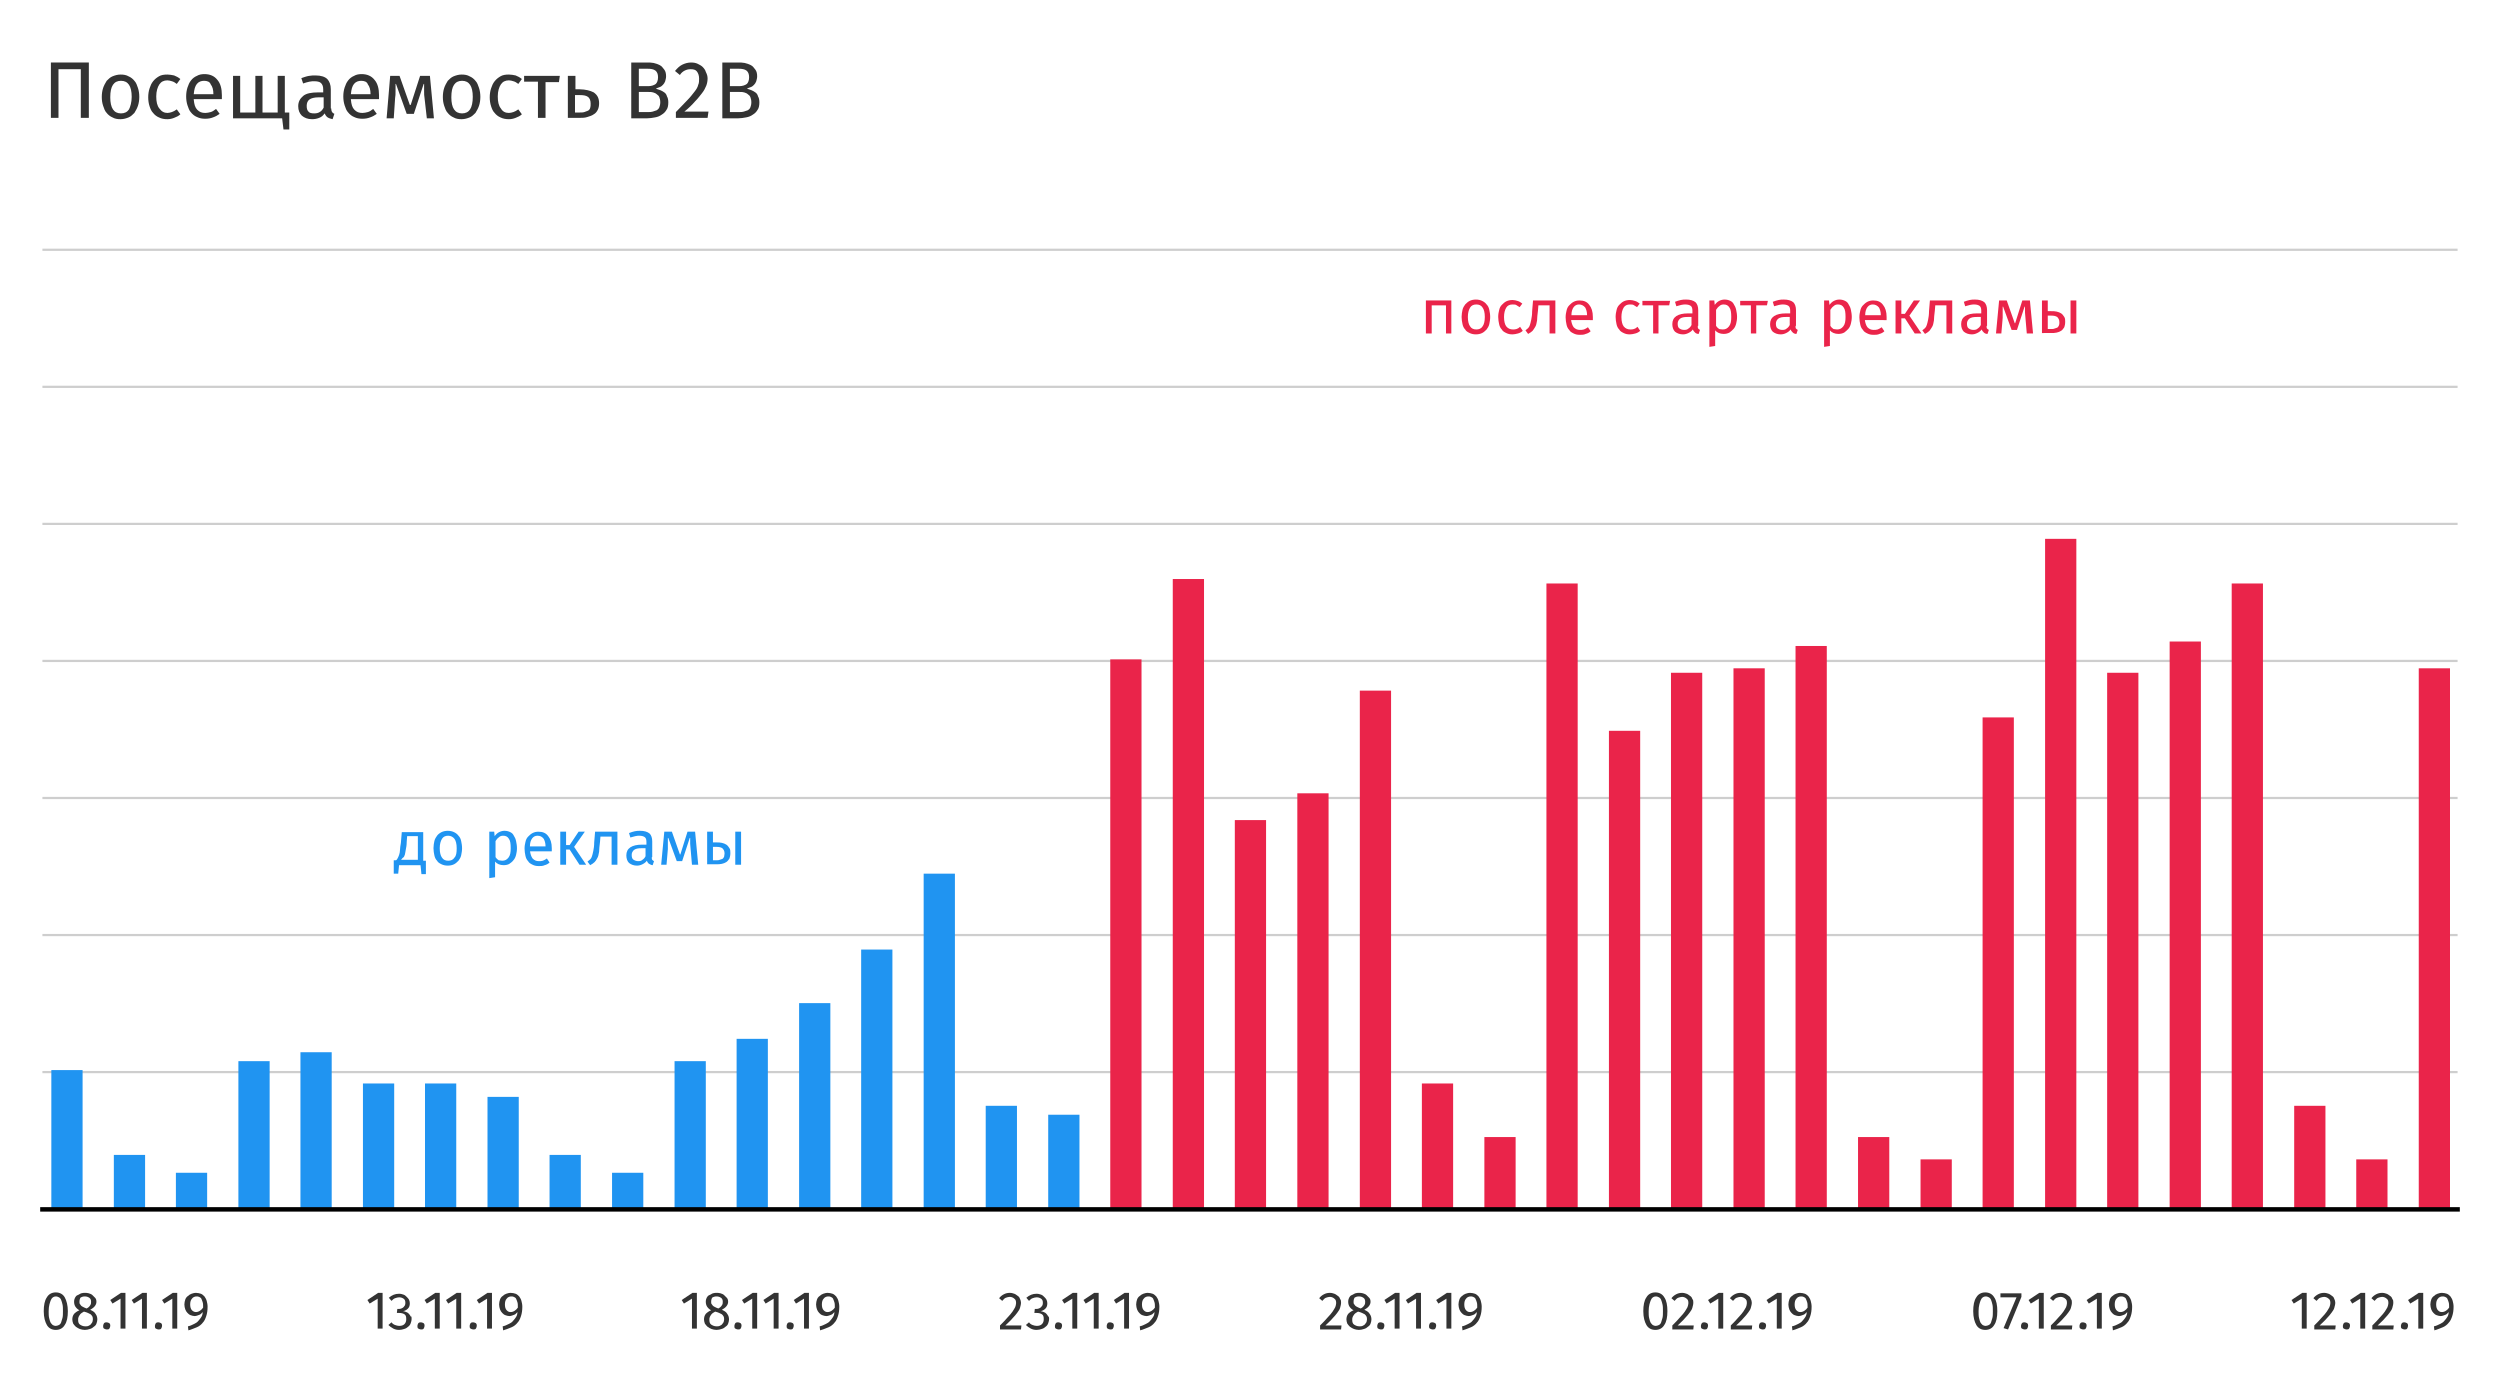 <?xml version="1.0" encoding="UTF-8"?> <!-- Generator: Adobe Illustrator 23.0.1, SVG Export Plug-In . SVG Version: 6.00 Build 0) --> <svg xmlns="http://www.w3.org/2000/svg" xmlns:xlink="http://www.w3.org/1999/xlink" id="Слой_1" x="0px" y="0px" viewBox="0 0 560 312" style="enable-background:new 0 0 560 312;" xml:space="preserve"> <style type="text/css"> .st0{fill:#333333;} .st1{fill:#CECECE;} .st2{fill:#2094F1;} .st3{fill:#EA244A;} </style> <g> <g> <g> <path class="st0" d="M18.1,26.4V15.5h-5v10.9h-1.7V14h8.5v12.4H18.1z"></path> </g> <g> <path class="st0" d="M22.8,21.7c0-0.7,0.1-1.4,0.3-2c0.2-0.6,0.5-1.1,0.8-1.6c0.4-0.4,0.8-0.8,1.3-1s1.1-0.4,1.8-0.4 s1.3,0.1,1.8,0.4c0.5,0.2,1,0.6,1.3,1c0.4,0.4,0.6,1,0.8,1.6c0.2,0.6,0.3,1.3,0.3,2c0,0.7-0.1,1.4-0.3,2 c-0.2,0.6-0.5,1.1-0.8,1.6c-0.4,0.4-0.8,0.8-1.3,1c-0.5,0.2-1.1,0.4-1.8,0.4s-1.3-0.1-1.8-0.4c-0.5-0.2-1-0.6-1.3-1 c-0.4-0.4-0.6-1-0.8-1.6C22.9,23.1,22.8,22.5,22.8,21.7z M29.5,21.7c0-1.2-0.2-2.1-0.6-2.7c-0.4-0.6-1-0.9-1.8-0.9 s-1.4,0.3-1.8,0.9c-0.4,0.6-0.6,1.5-0.6,2.8c0,1.2,0.2,2.1,0.6,2.7c0.4,0.6,1,0.9,1.8,0.9c0.8,0,1.4-0.3,1.8-0.9 C29.2,23.9,29.5,22.9,29.5,21.7z"></path> </g> <g> <path class="st0" d="M37.5,25.3c0.3,0,0.7-0.1,1-0.2s0.7-0.3,1.1-0.6l0.8,1.1C40,26,39.5,26.2,39,26.4c-0.5,0.2-1,0.3-1.5,0.3 c-0.7,0-1.3-0.1-1.9-0.4c-0.5-0.2-1-0.6-1.3-1c-0.4-0.4-0.6-0.9-0.8-1.5c-0.2-0.6-0.3-1.3-0.3-2c0-0.7,0.1-1.4,0.3-2 c0.2-0.6,0.4-1.1,0.8-1.6s0.8-0.8,1.3-1.1c0.5-0.3,1.1-0.4,1.9-0.4c0.5,0,1,0.1,1.5,0.2c0.5,0.2,0.9,0.4,1.4,0.8l-0.8,1.1 c-0.4-0.3-0.7-0.5-1.1-0.6c-0.3-0.1-0.7-0.2-1-0.2c-0.8,0-1.4,0.3-1.8,0.9c-0.4,0.6-0.7,1.5-0.7,2.7c0,1.2,0.2,2.1,0.7,2.7 C36.2,25,36.8,25.3,37.5,25.3z"></path> </g> <g> <path class="st0" d="M43.4,22.3c0.1,1.1,0.3,1.8,0.8,2.3c0.5,0.5,1,0.7,1.8,0.7c0.4,0,0.8-0.1,1.2-0.2c0.4-0.1,0.8-0.4,1.2-0.7 l0.8,1.1c-0.4,0.3-0.9,0.6-1.5,0.8c-0.5,0.2-1.1,0.3-1.7,0.3c-0.7,0-1.3-0.1-1.9-0.4c-0.5-0.2-1-0.6-1.3-1 c-0.4-0.4-0.6-1-0.8-1.6c-0.2-0.6-0.3-1.3-0.3-2c0-0.7,0.1-1.4,0.3-2c0.2-0.6,0.4-1.1,0.8-1.6c0.3-0.4,0.8-0.8,1.3-1 c0.5-0.3,1.1-0.4,1.7-0.4c1.2,0,2.2,0.4,2.9,1.3c0.7,0.8,1,2,1,3.4c0,0.2,0,0.3,0,0.5c0,0.1,0,0.3,0,0.4H43.4z M45.7,18.1 c-0.6,0-1.2,0.2-1.6,0.7c-0.4,0.5-0.6,1.2-0.7,2.3h4.4c0-1-0.2-1.7-0.6-2.2C47,18.3,46.4,18.1,45.7,18.1z"></path> </g> <g> <path class="st0" d="M52.2,26.4V17h1.6v8.2h3.4V17h1.6v8.2h3.4V17h1.6v8.2h1V29h-1.3l-0.3-2.5H52.2z"></path> </g> <g> <path class="st0" d="M74.2,24.3c0,0.4,0.1,0.7,0.2,0.8c0.1,0.2,0.3,0.3,0.5,0.4l-0.4,1.2c-0.4-0.1-0.8-0.2-1.1-0.4 c-0.3-0.2-0.5-0.5-0.7-0.9c-0.3,0.5-0.7,0.8-1.2,1c-0.5,0.2-1,0.3-1.6,0.3c-1,0-1.7-0.3-2.3-0.8c-0.5-0.5-0.8-1.2-0.8-2.1 c0-1,0.4-1.7,1.1-2.3s1.9-0.8,3.3-0.8h1.2v-0.7c0-0.7-0.2-1.1-0.5-1.4c-0.3-0.3-0.9-0.4-1.5-0.4c-0.3,0-0.7,0-1.1,0.1 c-0.4,0.1-0.9,0.2-1.4,0.4l-0.4-1.2c0.6-0.2,1.1-0.4,1.7-0.5c0.5-0.1,1-0.1,1.5-0.1c1.2,0,2.1,0.3,2.6,0.8 c0.5,0.5,0.8,1.3,0.8,2.3V24.3z M70.4,25.4c0.5,0,0.9-0.1,1.2-0.3c0.4-0.2,0.7-0.6,0.9-1v-2.3h-1.1c-1,0-1.7,0.2-2.1,0.5 c-0.4,0.3-0.6,0.8-0.6,1.4c0,0.6,0.1,1,0.4,1.3C69.3,25.3,69.8,25.4,70.4,25.4z"></path> </g> <g> <path class="st0" d="M78.6,22.3c0.1,1.1,0.3,1.8,0.8,2.3c0.5,0.5,1,0.7,1.8,0.7c0.4,0,0.8-0.1,1.2-0.2c0.4-0.1,0.8-0.4,1.2-0.7 l0.8,1.1c-0.4,0.3-0.9,0.6-1.5,0.8c-0.5,0.2-1.1,0.3-1.7,0.3c-0.7,0-1.3-0.1-1.9-0.4c-0.5-0.2-1-0.6-1.3-1 c-0.4-0.4-0.6-1-0.8-1.6c-0.2-0.6-0.3-1.3-0.3-2c0-0.7,0.1-1.4,0.3-2c0.2-0.6,0.4-1.1,0.8-1.6c0.3-0.4,0.8-0.8,1.3-1 c0.5-0.3,1.1-0.4,1.7-0.4c1.2,0,2.2,0.4,2.9,1.3c0.7,0.8,1,2,1,3.4c0,0.2,0,0.3,0,0.5c0,0.1,0,0.3,0,0.4H78.6z M80.9,18.1 c-0.6,0-1.2,0.2-1.6,0.7c-0.4,0.5-0.6,1.2-0.7,2.3h4.4c0-1-0.2-1.7-0.6-2.2C82.2,18.3,81.6,18.1,80.9,18.1z"></path> </g> <g> <path class="st0" d="M95.6,26.4L95.1,22c-0.1-0.5-0.1-1-0.1-1.5c0-0.5,0-1.1,0-1.7h-0.1l-2.2,6.7h-1.6l-2.4-6.7h-0.1 c0,0.5,0,1.1,0,1.6c0,0.6,0,1.1-0.1,1.6l-0.3,4.5h-1.6l0.8-9.5h2.1l2.3,6.5H92l2.1-6.5h2.2l0.9,9.5H95.6z"></path> </g> <g> <path class="st0" d="M99.2,21.7c0-0.7,0.1-1.4,0.3-2c0.2-0.6,0.5-1.1,0.8-1.6c0.4-0.4,0.8-0.8,1.3-1s1.1-0.4,1.8-0.4 s1.3,0.1,1.8,0.4c0.5,0.2,1,0.6,1.3,1c0.4,0.4,0.6,1,0.8,1.6c0.2,0.6,0.3,1.3,0.3,2c0,0.7-0.1,1.4-0.3,2 c-0.2,0.6-0.5,1.1-0.8,1.6c-0.4,0.4-0.8,0.8-1.3,1c-0.5,0.2-1.1,0.4-1.8,0.4s-1.3-0.1-1.8-0.4c-0.5-0.2-1-0.6-1.3-1 c-0.4-0.4-0.6-1-0.8-1.6C99.3,23.1,99.2,22.5,99.2,21.7z M105.9,21.7c0-1.2-0.2-2.1-0.6-2.7c-0.4-0.6-1-0.9-1.8-0.9 s-1.4,0.3-1.8,0.9c-0.4,0.6-0.6,1.5-0.6,2.8c0,1.2,0.2,2.1,0.6,2.7c0.4,0.6,1,0.9,1.8,0.9c0.8,0,1.4-0.3,1.8-0.9 C105.7,23.9,105.9,22.9,105.9,21.7z"></path> </g> <g> <path class="st0" d="M114,25.3c0.3,0,0.7-0.1,1-0.2s0.7-0.3,1.1-0.6l0.8,1.1c-0.4,0.4-0.9,0.6-1.4,0.8c-0.5,0.2-1,0.3-1.5,0.3 c-0.7,0-1.3-0.1-1.9-0.4c-0.5-0.2-1-0.6-1.3-1c-0.4-0.4-0.6-0.9-0.8-1.5c-0.2-0.6-0.3-1.3-0.3-2c0-0.7,0.1-1.4,0.3-2 c0.2-0.6,0.4-1.1,0.8-1.6s0.8-0.8,1.3-1.1c0.5-0.3,1.1-0.4,1.9-0.4c0.5,0,1,0.1,1.5,0.2c0.5,0.2,0.9,0.4,1.4,0.8l-0.8,1.1 c-0.4-0.3-0.7-0.5-1.1-0.6c-0.3-0.1-0.7-0.2-1-0.2c-0.8,0-1.4,0.3-1.8,0.9c-0.4,0.6-0.7,1.5-0.7,2.7c0,1.2,0.2,2.1,0.7,2.7 C112.6,25,113.2,25.3,114,25.3z"></path> </g> <g> <path class="st0" d="M122.2,26.4h-1.7v-8.1h-3.1V17h8l-0.2,1.4h-3V26.4z"></path> </g> <g> <path class="st0" d="M127.2,26.4V17h1.7V20h0.9c0.7,0,1.3,0.1,1.8,0.2c0.5,0.1,1,0.3,1.4,0.5c0.4,0.3,0.7,0.6,0.9,1 c0.2,0.4,0.3,0.9,0.3,1.4c0,0.6-0.1,1.1-0.3,1.5c-0.2,0.4-0.5,0.8-0.9,1c-0.4,0.3-0.8,0.4-1.4,0.6s-1.1,0.2-1.7,0.2H127.2z M132.3,23.2c0-0.7-0.2-1.2-0.6-1.5c-0.4-0.3-1-0.4-1.8-0.4h-1.1v3.9h1.1c0.3,0,0.7,0,1-0.1c0.3-0.1,0.5-0.2,0.8-0.3 c0.2-0.1,0.4-0.3,0.5-0.6C132.3,23.9,132.3,23.6,132.3,23.2z"></path> </g> <g> <path class="st0" d="M149.7,22.9c0,0.7-0.1,1.3-0.4,1.7c-0.3,0.5-0.6,0.8-1.1,1.1c-0.4,0.3-0.9,0.5-1.5,0.6 c-0.6,0.1-1.1,0.2-1.7,0.2h-3.6V14h3.4c0.6,0,1.1,0,1.6,0.1c0.5,0.1,1,0.3,1.4,0.5c0.4,0.2,0.7,0.6,1,1c0.3,0.4,0.4,0.9,0.4,1.5 c0,0.4-0.1,0.7-0.2,1.1c-0.1,0.3-0.3,0.6-0.5,0.8c-0.2,0.2-0.4,0.4-0.7,0.5c-0.3,0.1-0.5,0.2-0.8,0.3v0.1 c0.3,0.1,0.6,0.2,0.9,0.3c0.3,0.1,0.6,0.3,0.9,0.5c0.3,0.2,0.5,0.5,0.6,0.9C149.6,21.9,149.7,22.4,149.7,22.9z M147.4,17.3 c0-0.7-0.2-1.2-0.6-1.5c-0.4-0.3-1-0.4-1.7-0.4h-2v3.9h2.1c0.7,0,1.3-0.2,1.7-0.5C147.2,18.5,147.4,18,147.4,17.3z M147.9,22.9 c0-0.5-0.1-0.8-0.2-1.1c-0.1-0.3-0.3-0.5-0.6-0.7c-0.2-0.2-0.5-0.3-0.8-0.4s-0.6-0.1-1-0.1h-2.2v4.5h2.2c0.3,0,0.6,0,0.9-0.1 c0.3-0.1,0.6-0.2,0.9-0.3c0.3-0.2,0.5-0.4,0.6-0.7C147.8,23.7,147.9,23.4,147.9,22.9z"></path> </g> <g> <path class="st0" d="M158.5,17.6c0,0.5-0.1,1.1-0.3,1.6c-0.2,0.5-0.5,1.1-0.9,1.6s-0.9,1.2-1.6,1.9c-0.6,0.7-1.4,1.5-2.4,2.3h5.4 l-0.2,1.4h-7.1v-1.3c1.1-1.1,1.9-2,2.6-2.7c0.7-0.7,1.2-1.4,1.6-1.9s0.7-1,0.8-1.5c0.2-0.4,0.2-0.9,0.2-1.4 c0-0.7-0.2-1.2-0.5-1.6s-0.8-0.5-1.4-0.5c-0.5,0-0.9,0.1-1.3,0.3c-0.4,0.2-0.8,0.5-1.1,1l-1.1-0.9c0.5-0.6,1-1.1,1.6-1.4 c0.6-0.3,1.3-0.5,2-0.5c0.6,0,1.1,0.1,1.5,0.3c0.4,0.2,0.8,0.4,1.1,0.7c0.3,0.3,0.6,0.7,0.7,1.1 C158.4,16.7,158.5,17.1,158.5,17.6z"></path> </g> <g> <path class="st0" d="M170.1,22.9c0,0.7-0.1,1.3-0.4,1.7c-0.3,0.5-0.6,0.8-1.1,1.1c-0.4,0.3-0.9,0.5-1.5,0.6 c-0.6,0.1-1.1,0.2-1.7,0.2h-3.6V14h3.4c0.6,0,1.1,0,1.6,0.1c0.5,0.1,1,0.3,1.4,0.5c0.4,0.2,0.7,0.6,1,1c0.3,0.4,0.4,0.9,0.4,1.5 c0,0.4-0.1,0.7-0.2,1.1c-0.1,0.3-0.3,0.6-0.5,0.8c-0.2,0.2-0.4,0.4-0.7,0.5c-0.3,0.1-0.5,0.2-0.8,0.3v0.1 c0.3,0.1,0.6,0.2,0.9,0.3c0.3,0.1,0.6,0.3,0.9,0.5c0.3,0.2,0.5,0.5,0.6,0.9C170,21.9,170.1,22.4,170.1,22.9z M167.8,17.3 c0-0.7-0.2-1.2-0.6-1.5c-0.4-0.3-1-0.4-1.7-0.4h-2v3.9h2.1c0.7,0,1.3-0.2,1.7-0.5C167.6,18.5,167.8,18,167.8,17.3z M168.3,22.9 c0-0.5-0.1-0.8-0.2-1.1c-0.1-0.3-0.3-0.5-0.6-0.7c-0.2-0.2-0.5-0.3-0.8-0.4s-0.6-0.1-1-0.1h-2.2v4.5h2.2c0.3,0,0.6,0,0.9-0.1 c0.3-0.1,0.6-0.2,0.9-0.3c0.3-0.2,0.5-0.4,0.6-0.7C168.2,23.7,168.3,23.4,168.3,22.9z"></path> </g> </g> <g> <rect x="9.5" y="239.9" class="st1" width="541" height="0.5"></rect> </g> <g> <rect x="9.5" y="209.2" class="st1" width="541" height="0.5"></rect> </g> <g> <rect x="9.5" y="178.5" class="st1" width="541" height="0.5"></rect> </g> <g> <rect x="9.5" y="147.8" class="st1" width="541" height="0.5"></rect> </g> <g> <rect x="9.5" y="117.1" class="st1" width="541" height="0.5"></rect> </g> <g> <rect x="9.5" y="86.4" class="st1" width="541" height="0.5"></rect> </g> <g> <rect x="9.5" y="55.7" class="st1" width="541" height="0.5"></rect> </g> <g> <rect x="53.4" y="237.7" class="st2" width="7" height="33"></rect> </g> <g> <rect x="39.4" y="262.7" class="st2" width="7" height="8"></rect> </g> <g> <rect x="25.5" y="258.7" class="st2" width="7" height="12"></rect> </g> <g> <rect x="11.5" y="239.7" class="st2" width="7" height="31"></rect> </g> <g> <rect x="67.3" y="235.7" class="st2" width="7" height="35"></rect> </g> <g> <rect x="123.1" y="258.7" class="st2" width="7" height="12"></rect> </g> <g> <rect x="109.2" y="245.7" class="st2" width="7" height="25"></rect> </g> <g> <rect x="95.2" y="242.7" class="st2" width="7" height="28"></rect> </g> <g> <rect x="81.3" y="242.7" class="st2" width="7" height="28"></rect> </g> <g> <rect x="137.1" y="262.7" class="st2" width="7" height="8"></rect> </g> <g> <rect x="192.9" y="212.7" class="st2" width="7" height="58"></rect> </g> <g> <rect x="179" y="224.7" class="st2" width="7" height="46"></rect> </g> <g> <rect x="165" y="232.7" class="st2" width="7" height="38"></rect> </g> <g> <rect x="151.1" y="237.7" class="st2" width="7" height="33"></rect> </g> <g> <rect x="206.9" y="195.7" class="st2" width="7" height="75"></rect> </g> <g> <rect x="262.7" y="129.7" class="st3" width="7" height="141"></rect> </g> <g> <rect x="248.7" y="147.7" class="st3" width="7" height="123"></rect> </g> <g> <rect x="234.8" y="249.7" class="st2" width="7" height="21"></rect> </g> <g> <rect x="220.8" y="247.7" class="st2" width="7" height="23"></rect> </g> <g> <rect x="276.6" y="183.7" class="st3" width="7" height="87"></rect> </g> <g> <rect x="332.5" y="254.7" class="st3" width="7" height="16"></rect> </g> <g> <rect x="318.5" y="242.7" class="st3" width="7" height="28"></rect> </g> <g> <rect x="304.6" y="154.7" class="st3" width="7" height="116"></rect> </g> <g> <rect x="290.6" y="177.7" class="st3" width="7" height="93"></rect> </g> <g> <rect x="346.4" y="130.7" class="st3" width="7" height="140"></rect> </g> <g> <rect x="402.2" y="144.7" class="st3" width="7" height="126"></rect> </g> <g> <rect x="388.3" y="149.7" class="st3" width="7" height="121"></rect> </g> <g> <rect x="374.3" y="150.7" class="st3" width="7" height="120"></rect> </g> <g> <rect x="360.4" y="163.7" class="st3" width="7" height="107"></rect> </g> <g> <rect x="416.2" y="254.7" class="st3" width="7" height="16"></rect> </g> <g> <rect x="472" y="150.7" class="st3" width="7" height="120"></rect> </g> <g> <rect x="458.1" y="120.7" class="st3" width="7" height="150"></rect> </g> <g> <rect x="444.1" y="160.7" class="st3" width="7" height="110"></rect> </g> <g> <rect x="430.2" y="259.7" class="st3" width="7" height="11"></rect> </g> <g> <rect x="486" y="143.7" class="st3" width="7" height="127"></rect> </g> <g> <rect x="541.8" y="149.7" class="st3" width="7" height="121"></rect> </g> <g> <rect x="527.8" y="259.7" class="st3" width="7" height="11"></rect> </g> <g> <rect x="513.9" y="247.7" class="st3" width="7" height="23"></rect> </g> <g> <rect x="499.9" y="130.7" class="st3" width="7" height="140"></rect> </g> <g> <rect x="9" y="270.4" width="542" height="1"></rect> </g> <g> <g> <path class="st0" d="M15.2,293.7c0,1.3-0.2,2.4-0.7,3.1c-0.4,0.7-1.1,1.1-2,1.1c-0.9,0-1.6-0.4-2-1.1c-0.4-0.7-0.7-1.7-0.7-3.1 c0-1.3,0.2-2.4,0.7-3.1c0.4-0.7,1.1-1.1,2-1.1c0.9,0,1.6,0.4,2,1.1C14.9,291.3,15.2,292.4,15.2,293.7z M10.9,293.7 c0,0.6,0,1.1,0.1,1.5s0.2,0.8,0.3,1s0.3,0.4,0.5,0.6c0.2,0.1,0.4,0.2,0.7,0.2c0.2,0,0.5-0.1,0.7-0.2c0.2-0.1,0.4-0.3,0.5-0.6 s0.2-0.6,0.3-1s0.1-0.9,0.1-1.5c0-0.6,0-1.1-0.1-1.5s-0.2-0.8-0.3-1c-0.1-0.3-0.3-0.5-0.5-0.6c-0.2-0.1-0.4-0.2-0.7-0.2 c-0.5,0-0.9,0.3-1.1,0.8S10.9,292.5,10.9,293.7z"></path> </g> <g> <path class="st0" d="M21.6,291.6c0,0.7-0.5,1.3-1.4,1.8c0.5,0.2,1,0.5,1.2,0.9c0.3,0.4,0.4,0.8,0.4,1.3c0,0.3-0.1,0.6-0.2,0.9 c-0.1,0.3-0.3,0.5-0.6,0.7c-0.2,0.2-0.5,0.4-0.9,0.5c-0.3,0.1-0.7,0.2-1.1,0.2c-0.4,0-0.8-0.1-1.1-0.2s-0.6-0.3-0.9-0.5 c-0.2-0.2-0.4-0.4-0.6-0.7c-0.1-0.3-0.2-0.6-0.2-0.9c0-0.5,0.1-0.9,0.4-1.3c0.3-0.3,0.7-0.6,1.2-0.8c-0.4-0.2-0.7-0.5-0.9-0.8 c-0.2-0.3-0.3-0.7-0.3-1.1c0-0.4,0.1-0.7,0.2-0.9s0.3-0.5,0.6-0.6s0.5-0.3,0.8-0.4c0.3-0.1,0.6-0.1,0.8-0.1c0.3,0,0.6,0,0.9,0.1 c0.3,0.1,0.6,0.2,0.8,0.4s0.4,0.4,0.6,0.6C21.5,290.9,21.6,291.2,21.6,291.6z M20.8,295.6c0-0.3,0-0.5-0.1-0.7 c-0.1-0.2-0.2-0.3-0.4-0.5c-0.2-0.1-0.4-0.2-0.6-0.3s-0.5-0.2-0.9-0.3c-0.2,0.1-0.3,0.2-0.5,0.3c-0.1,0.1-0.3,0.2-0.4,0.4 c-0.1,0.1-0.2,0.3-0.3,0.5c-0.1,0.2-0.1,0.4-0.1,0.7c0,0.4,0.1,0.8,0.4,1c0.3,0.2,0.7,0.4,1.2,0.4c0.2,0,0.5,0,0.7-0.1 c0.2-0.1,0.4-0.2,0.5-0.3c0.1-0.1,0.2-0.3,0.3-0.4S20.8,295.8,20.8,295.6z M17.8,291.6c0,0.2,0,0.4,0.1,0.5s0.2,0.3,0.3,0.4 c0.1,0.1,0.3,0.2,0.5,0.3c0.2,0.1,0.4,0.2,0.7,0.3c0.4-0.2,0.6-0.4,0.8-0.7s0.2-0.5,0.2-0.8c0-0.4-0.1-0.7-0.4-0.9 s-0.6-0.3-1-0.3c-0.4,0-0.7,0.1-1,0.3C17.9,290.9,17.8,291.2,17.8,291.6z"></path> </g> <g> <path class="st0" d="M23.1,297c0-0.2,0.1-0.4,0.2-0.6c0.2-0.2,0.4-0.2,0.6-0.2c0.2,0,0.4,0.1,0.6,0.2c0.2,0.2,0.2,0.4,0.2,0.6 s-0.1,0.4-0.2,0.6s-0.4,0.2-0.6,0.2c-0.2,0-0.4-0.1-0.6-0.2S23.1,297.2,23.1,297z"></path> </g> <g> <path class="st0" d="M27,297.7v-6.8l-1.8,1.1l-0.5-0.8l2.4-1.6h1v8H27z"></path> </g> <g> <path class="st0" d="M31.8,297.7v-6.8L30,292l-0.5-0.8l2.4-1.6h1v8H31.8z"></path> </g> <g> <path class="st0" d="M34.7,297c0-0.2,0.1-0.4,0.2-0.6c0.2-0.2,0.4-0.2,0.6-0.2c0.2,0,0.4,0.1,0.6,0.2c0.2,0.2,0.2,0.4,0.2,0.6 s-0.1,0.4-0.2,0.6s-0.4,0.2-0.6,0.2c-0.2,0-0.4-0.1-0.6-0.2S34.7,297.2,34.7,297z"></path> </g> <g> <path class="st0" d="M38.6,297.7v-6.8l-1.8,1.1l-0.5-0.8l2.4-1.6h1v8H38.6z"></path> </g> <g> <path class="st0" d="M42.1,297.1c0.5-0.1,0.9-0.3,1.3-0.5c0.4-0.2,0.8-0.4,1-0.7c0.3-0.3,0.5-0.6,0.7-0.9 c0.2-0.3,0.3-0.7,0.3-1.1l0,0c-0.2,0.2-0.4,0.5-0.7,0.6s-0.7,0.3-1.1,0.3c-0.3,0-0.6-0.1-0.9-0.2c-0.3-0.1-0.5-0.3-0.7-0.5 c-0.2-0.2-0.4-0.5-0.5-0.8c-0.1-0.3-0.2-0.7-0.2-1.1c0-0.4,0.1-0.8,0.2-1.1c0.1-0.3,0.3-0.6,0.6-0.8c0.2-0.2,0.5-0.4,0.8-0.5 c0.3-0.1,0.6-0.2,1-0.2c0.4,0,0.8,0.1,1.1,0.2c0.3,0.1,0.6,0.4,0.8,0.6c0.2,0.3,0.4,0.6,0.5,1c0.1,0.4,0.2,0.8,0.2,1.3 c0,0.8-0.1,1.5-0.3,2.1s-0.4,1.1-0.8,1.5c-0.3,0.4-0.8,0.8-1.3,1s-1.2,0.5-1.9,0.7L42.1,297.1z M43.9,293.9 c0.3,0,0.6-0.1,0.9-0.3c0.3-0.2,0.5-0.4,0.7-0.7c0-0.5,0-0.9-0.1-1.2c-0.1-0.3-0.2-0.6-0.3-0.8c-0.1-0.2-0.3-0.3-0.5-0.4 c-0.2-0.1-0.4-0.1-0.6-0.1c-0.4,0-0.8,0.2-1,0.5c-0.3,0.3-0.4,0.8-0.4,1.3s0.1,1,0.4,1.3S43.6,293.9,43.9,293.9z"></path> </g> </g> <g> <g> <path class="st2" d="M89.4,193.7l-0.2,2h-1v-3h0.5c0.2-0.1,0.3-0.3,0.4-0.5s0.2-0.4,0.3-0.7c0.1-0.3,0.2-0.7,0.2-1.1 s0.1-1,0.2-1.6l0.2-2.4h4.8v6.4h0.6v3h-1l-0.2-2H89.4z M91.2,187.3l-0.1,1.3c0,0.7-0.1,1.2-0.2,1.7c-0.1,0.4-0.1,0.8-0.2,1.1 c-0.1,0.3-0.2,0.6-0.4,0.7s-0.3,0.4-0.5,0.5h3.8v-5.3H91.2z"></path> </g> <g> <path class="st2" d="M97.1,190c0-0.6,0.1-1.1,0.2-1.6c0.1-0.5,0.4-0.9,0.6-1.2s0.6-0.6,1-0.8c0.4-0.2,0.9-0.3,1.4-0.3 c0.5,0,1,0.1,1.4,0.3s0.7,0.4,1,0.8c0.3,0.3,0.5,0.7,0.6,1.2c0.1,0.5,0.2,1,0.2,1.6c0,0.6-0.1,1.1-0.2,1.6 c-0.1,0.5-0.4,0.9-0.6,1.2c-0.3,0.3-0.6,0.6-1,0.8c-0.4,0.2-0.9,0.3-1.4,0.3s-1-0.1-1.4-0.3c-0.4-0.2-0.8-0.4-1-0.8 c-0.3-0.3-0.5-0.7-0.6-1.2C97.2,191.1,97.1,190.6,97.1,190z M102.3,190c0-1-0.2-1.7-0.5-2.1s-0.8-0.7-1.4-0.7 c-0.6,0-1.1,0.2-1.4,0.7s-0.5,1.2-0.5,2.1c0,1,0.2,1.7,0.5,2.1c0.3,0.5,0.8,0.7,1.4,0.7s1.1-0.2,1.4-0.7 C102.2,191.7,102.3,191,102.3,190z"></path> </g> <g> <path class="st2" d="M109.6,196.7v-10.4h1.1l0.1,1c0.3-0.4,0.6-0.7,1-0.9c0.4-0.2,0.8-0.3,1.2-0.3c0.5,0,0.9,0.1,1.3,0.3 c0.4,0.2,0.6,0.4,0.8,0.8c0.2,0.3,0.4,0.7,0.5,1.2s0.2,1,0.2,1.6c0,0.6-0.1,1.1-0.2,1.5s-0.3,0.9-0.6,1.2 c-0.2,0.3-0.6,0.6-0.9,0.8s-0.8,0.3-1.3,0.3c-0.8,0-1.5-0.3-1.9-0.8v3.5L109.6,196.7z M112.5,192.8c0.6,0,1-0.2,1.4-0.7 s0.5-1.2,0.5-2.1c0-1-0.1-1.7-0.4-2.1c-0.3-0.5-0.7-0.7-1.3-0.7c-0.4,0-0.7,0.1-1,0.4c-0.3,0.2-0.5,0.5-0.7,0.8v3.6 c0.2,0.3,0.4,0.5,0.7,0.7C111.9,192.7,112.2,192.8,112.5,192.8z"></path> </g> <g> <path class="st2" d="M118.7,190.5c0.1,0.8,0.3,1.4,0.6,1.8c0.4,0.4,0.8,0.6,1.4,0.6c0.3,0,0.6,0,0.9-0.1s0.6-0.3,0.9-0.5l0.6,0.9 c-0.3,0.3-0.7,0.5-1.1,0.6c-0.4,0.2-0.9,0.2-1.3,0.2c-0.6,0-1-0.1-1.4-0.3s-0.8-0.4-1-0.8c-0.3-0.3-0.5-0.7-0.6-1.2 c-0.1-0.5-0.2-1-0.2-1.6c0-0.6,0.1-1.1,0.2-1.5c0.1-0.5,0.3-0.9,0.6-1.2s0.6-0.6,1-0.8c0.4-0.2,0.8-0.3,1.3-0.3 c1,0,1.7,0.3,2.2,1c0.5,0.6,0.8,1.5,0.8,2.7c0,0.1,0,0.3,0,0.4c0,0.1,0,0.2,0,0.3H118.7z M120.4,187.2c-0.5,0-0.9,0.2-1.2,0.6 c-0.3,0.4-0.5,1-0.5,1.8h3.5c0-0.8-0.2-1.3-0.4-1.7C121.4,187.4,121,187.2,120.4,187.2z"></path> </g> <g> <path class="st2" d="M125.5,193.7v-7.4h1.3v3h0.8l2-3h1.4l-2.4,3.4l2.7,4h-1.5l-2.2-3.4h-0.8v3.4H125.5z"></path> </g> <g> <path class="st2" d="M131.6,193c0.2-0.2,0.4-0.3,0.6-0.5s0.3-0.4,0.4-0.7s0.2-0.7,0.3-1.2s0.2-1.1,0.2-1.9l0.2-2.4h5v7.4H137 v-6.3h-2.5l-0.1,1.2c-0.1,0.9-0.2,1.6-0.2,2.2c-0.1,0.6-0.2,1.1-0.4,1.4c-0.2,0.4-0.4,0.7-0.6,0.9s-0.6,0.5-1,0.7L131.6,193z"></path> </g> <g> <path class="st2" d="M146,192c0,0.3,0,0.5,0.1,0.6s0.2,0.2,0.4,0.3l-0.3,0.9c-0.3,0-0.6-0.2-0.8-0.3s-0.4-0.4-0.5-0.7 c-0.3,0.4-0.6,0.6-1,0.8s-0.8,0.3-1.2,0.3c-0.7,0-1.3-0.2-1.8-0.6c-0.4-0.4-0.6-1-0.6-1.7c0-0.8,0.3-1.4,0.9-1.8 c0.6-0.4,1.5-0.6,2.6-0.6h1v-0.6c0-0.5-0.1-0.9-0.4-1.1c-0.3-0.2-0.7-0.3-1.2-0.3c-0.2,0-0.5,0-0.9,0.1c-0.3,0.1-0.7,0.2-1.1,0.3 l-0.3-1c0.5-0.2,0.9-0.3,1.3-0.4c0.4-0.1,0.8-0.1,1.2-0.1c0.9,0,1.6,0.2,2.1,0.6c0.4,0.4,0.6,1,0.6,1.8V192z M143,192.9 c0.4,0,0.7-0.1,0.9-0.3c0.3-0.2,0.5-0.4,0.7-0.8v-1.8h-0.9c-0.8,0-1.3,0.1-1.7,0.4c-0.3,0.3-0.5,0.6-0.5,1.1c0,0.5,0.1,0.8,0.3,1 C142.2,192.8,142.6,192.9,143,192.9z"></path> </g> <g> <path class="st2" d="M155,193.7l-0.3-3.5c0-0.4-0.1-0.8-0.1-1.2c0-0.4,0-0.8,0-1.3h-0.1l-1.7,5.2h-1.2l-1.9-5.2h-0.1 c0,0.4,0,0.8,0,1.3c0,0.4,0,0.8,0,1.2l-0.3,3.5h-1.2l0.7-7.4h1.7l1.8,5.1h0.1l1.6-5.1h1.7l0.7,7.4H155z"></path> </g> <g> <path class="st2" d="M158.4,193.7v-7.4h1.3v2.4h0.7c0.5,0,0.9,0,1.3,0.1c0.4,0.1,0.7,0.2,1,0.4c0.3,0.2,0.5,0.5,0.7,0.8 s0.2,0.7,0.2,1.1c0,0.5-0.1,0.9-0.2,1.2c-0.2,0.3-0.4,0.6-0.7,0.8c-0.3,0.2-0.6,0.3-1,0.4c-0.4,0.1-0.8,0.1-1.3,0.1H158.4z M162.3,191.2c0-0.6-0.2-0.9-0.5-1.2c-0.3-0.2-0.7-0.3-1.3-0.3h-0.8v3h0.8c0.2,0,0.5,0,0.7-0.1s0.4-0.1,0.6-0.2 c0.2-0.1,0.3-0.3,0.4-0.5C162.2,191.7,162.3,191.5,162.3,191.2z M164.7,193.7v-7.4h1.3v7.4H164.7z"></path> </g> </g> <g> <g> <path class="st3" d="M323.9,74.7v-6.3h-3.2v6.3h-1.3v-7.4h5.7v7.4H323.9z"></path> </g> <g> <path class="st3" d="M327.4,71c0-0.6,0.1-1.1,0.2-1.6c0.1-0.5,0.4-0.9,0.6-1.2c0.3-0.3,0.6-0.6,1-0.8c0.4-0.2,0.9-0.3,1.4-0.3 c0.5,0,1,0.1,1.4,0.3s0.7,0.4,1,0.8c0.3,0.3,0.5,0.7,0.6,1.2c0.1,0.5,0.2,1,0.2,1.6c0,0.6-0.1,1.1-0.2,1.6 c-0.1,0.5-0.4,0.9-0.6,1.2c-0.3,0.3-0.6,0.6-1,0.8c-0.4,0.2-0.9,0.3-1.4,0.3s-1-0.1-1.4-0.3c-0.4-0.2-0.8-0.4-1-0.8 c-0.3-0.3-0.5-0.7-0.6-1.2S327.4,71.6,327.4,71z M332.6,71c0-1-0.2-1.7-0.5-2.1c-0.3-0.5-0.8-0.7-1.4-0.7c-0.6,0-1.1,0.2-1.4,0.7 c-0.3,0.5-0.5,1.2-0.5,2.1c0,1,0.2,1.7,0.5,2.1c0.3,0.5,0.8,0.7,1.4,0.7s1.1-0.2,1.4-0.7C332.4,72.7,332.6,72,332.6,71z"></path> </g> <g> <path class="st3" d="M338.9,73.8c0.3,0,0.5,0,0.8-0.1c0.3-0.1,0.5-0.2,0.8-0.5l0.6,0.9c-0.3,0.3-0.7,0.5-1.1,0.6 c-0.4,0.1-0.8,0.2-1.2,0.2c-0.6,0-1-0.1-1.4-0.3c-0.4-0.2-0.8-0.4-1-0.8c-0.3-0.3-0.5-0.7-0.6-1.2c-0.1-0.5-0.2-1-0.2-1.6 c0-0.6,0.1-1.1,0.2-1.5c0.1-0.5,0.3-0.9,0.6-1.2s0.6-0.6,1-0.8c0.4-0.2,0.9-0.3,1.4-0.3c0.4,0,0.8,0.1,1.1,0.2 c0.4,0.1,0.7,0.3,1.1,0.6l-0.6,0.8c-0.3-0.2-0.6-0.4-0.8-0.5c-0.2-0.1-0.5-0.1-0.8-0.1c-0.6,0-1.1,0.2-1.4,0.7 c-0.3,0.5-0.5,1.2-0.5,2.1c0,1,0.2,1.7,0.5,2.1C337.8,73.6,338.3,73.8,338.9,73.8z"></path> </g> <g> <path class="st3" d="M341.7,74c0.2-0.2,0.4-0.3,0.6-0.5s0.3-0.4,0.4-0.7s0.2-0.7,0.3-1.2c0.1-0.5,0.2-1.1,0.2-1.9l0.2-2.4h5v7.4 h-1.3v-6.3h-2.5l-0.1,1.2c-0.1,0.9-0.2,1.6-0.2,2.2c-0.1,0.6-0.2,1.1-0.4,1.4s-0.4,0.7-0.6,0.9s-0.6,0.5-1,0.7L341.7,74z"></path> </g> <g> <path class="st3" d="M351.9,71.5c0.1,0.8,0.3,1.4,0.6,1.8c0.4,0.4,0.8,0.6,1.4,0.6c0.3,0,0.6,0,0.9-0.1c0.3-0.1,0.6-0.3,0.9-0.5 l0.6,0.9c-0.3,0.3-0.7,0.5-1.1,0.6c-0.4,0.2-0.9,0.2-1.3,0.2c-0.6,0-1-0.1-1.4-0.3c-0.4-0.2-0.8-0.4-1-0.8 c-0.3-0.3-0.5-0.7-0.6-1.2c-0.1-0.5-0.2-1-0.2-1.6c0-0.6,0.1-1.1,0.2-1.5c0.1-0.5,0.3-0.9,0.6-1.2s0.6-0.6,1-0.8 c0.4-0.2,0.8-0.3,1.3-0.3c1,0,1.7,0.3,2.2,1c0.5,0.6,0.8,1.5,0.8,2.7c0,0.1,0,0.3,0,0.4c0,0.1,0,0.2,0,0.3H351.9z M353.7,68.2 c-0.5,0-0.9,0.2-1.2,0.6c-0.3,0.4-0.5,1-0.5,1.8h3.5c0-0.8-0.2-1.3-0.4-1.7C354.7,68.4,354.2,68.2,353.7,68.2z"></path> </g> <g> <path class="st3" d="M365.2,73.8c0.3,0,0.5,0,0.8-0.1c0.3-0.1,0.5-0.2,0.8-0.5l0.6,0.9c-0.3,0.3-0.7,0.5-1.1,0.6 c-0.4,0.1-0.8,0.2-1.2,0.2c-0.6,0-1-0.1-1.4-0.3c-0.4-0.2-0.8-0.4-1-0.8c-0.3-0.3-0.5-0.7-0.6-1.2c-0.1-0.5-0.2-1-0.2-1.6 c0-0.6,0.1-1.1,0.2-1.5c0.1-0.5,0.3-0.9,0.6-1.2s0.6-0.6,1-0.8c0.4-0.2,0.9-0.3,1.4-0.3c0.4,0,0.8,0.1,1.1,0.2 c0.4,0.1,0.7,0.3,1.1,0.6l-0.6,0.8c-0.3-0.2-0.6-0.4-0.8-0.5c-0.2-0.1-0.5-0.1-0.8-0.1c-0.6,0-1.1,0.2-1.4,0.7 c-0.3,0.5-0.5,1.2-0.5,2.1c0,1,0.2,1.7,0.5,2.1C364.1,73.6,364.6,73.8,365.2,73.8z"></path> </g> <g> <path class="st3" d="M371.6,74.7h-1.3v-6.3h-2.4v-1h6.2l-0.2,1h-2.4V74.7z"></path> </g> <g> <path class="st3" d="M380.3,73c0,0.3,0,0.5,0.1,0.6s0.2,0.2,0.4,0.3l-0.3,0.9c-0.3,0-0.6-0.1-0.8-0.3s-0.4-0.4-0.5-0.7 c-0.3,0.4-0.6,0.6-1,0.8s-0.8,0.3-1.2,0.3c-0.7,0-1.3-0.2-1.8-0.6c-0.4-0.4-0.6-1-0.6-1.7c0-0.8,0.3-1.4,0.9-1.8s1.5-0.6,2.6-0.6 h1v-0.6c0-0.5-0.1-0.9-0.4-1.1c-0.3-0.2-0.7-0.3-1.2-0.3c-0.2,0-0.5,0-0.9,0.1c-0.3,0.1-0.7,0.2-1.1,0.3l-0.3-1 c0.5-0.2,0.9-0.3,1.3-0.4c0.4-0.1,0.8-0.1,1.2-0.1c0.9,0,1.6,0.2,2.1,0.6c0.4,0.4,0.6,1,0.6,1.8V73z M377.3,73.9 c0.4,0,0.7-0.1,0.9-0.3c0.3-0.2,0.5-0.4,0.7-0.8v-1.8h-0.9c-0.8,0-1.3,0.1-1.7,0.4c-0.3,0.3-0.5,0.6-0.5,1.1c0,0.5,0.1,0.8,0.3,1 C376.5,73.8,376.8,73.9,377.3,73.9z"></path> </g> <g> <path class="st3" d="M382.9,77.7V67.3h1.1l0.1,1c0.3-0.4,0.6-0.7,1-0.9c0.4-0.2,0.8-0.3,1.2-0.3c0.5,0,0.9,0.1,1.3,0.3 c0.4,0.2,0.6,0.4,0.8,0.8c0.2,0.3,0.4,0.7,0.5,1.2s0.2,1,0.2,1.6c0,0.6-0.1,1.1-0.2,1.5s-0.3,0.9-0.6,1.2s-0.6,0.6-0.9,0.8 c-0.4,0.2-0.8,0.3-1.3,0.3c-0.8,0-1.5-0.3-1.9-0.8v3.5L382.9,77.7z M385.9,73.8c0.6,0,1-0.2,1.4-0.7s0.5-1.2,0.5-2.1 c0-1-0.1-1.7-0.4-2.1c-0.3-0.5-0.7-0.7-1.3-0.7c-0.4,0-0.7,0.1-1,0.4c-0.3,0.2-0.5,0.5-0.7,0.8v3.6c0.2,0.3,0.4,0.5,0.7,0.7 C385.2,73.7,385.5,73.8,385.9,73.8z"></path> </g> <g> <path class="st3" d="M393.5,74.7h-1.3v-6.3h-2.4v-1h6.2l-0.2,1h-2.4V74.7z"></path> </g> <g> <path class="st3" d="M402.2,73c0,0.3,0,0.5,0.1,0.6s0.2,0.2,0.4,0.3l-0.3,0.9c-0.3,0-0.6-0.1-0.8-0.3s-0.4-0.4-0.5-0.7 c-0.3,0.4-0.6,0.6-1,0.8s-0.8,0.3-1.2,0.3c-0.7,0-1.3-0.2-1.8-0.6c-0.4-0.4-0.6-1-0.6-1.7c0-0.8,0.3-1.4,0.9-1.8s1.5-0.6,2.6-0.6 h1v-0.6c0-0.5-0.1-0.9-0.4-1.1c-0.3-0.2-0.7-0.3-1.2-0.3c-0.2,0-0.5,0-0.9,0.1c-0.3,0.1-0.7,0.2-1.1,0.3l-0.3-1 c0.5-0.2,0.9-0.3,1.3-0.4c0.4-0.1,0.8-0.1,1.2-0.1c0.9,0,1.6,0.2,2.1,0.6c0.4,0.4,0.6,1,0.6,1.8V73z M399.3,73.9 c0.4,0,0.7-0.1,0.9-0.3c0.3-0.2,0.5-0.4,0.7-0.8v-1.8h-0.9c-0.8,0-1.3,0.1-1.7,0.4c-0.3,0.3-0.5,0.6-0.5,1.1c0,0.5,0.1,0.8,0.3,1 C398.5,73.8,398.8,73.9,399.3,73.9z"></path> </g> <g> <path class="st3" d="M408.6,77.7V67.3h1.1l0.1,1c0.3-0.4,0.6-0.7,1-0.9c0.4-0.2,0.8-0.3,1.2-0.3c0.5,0,0.9,0.1,1.3,0.3 c0.4,0.2,0.6,0.4,0.8,0.8c0.2,0.3,0.4,0.7,0.5,1.2s0.2,1,0.2,1.6c0,0.6-0.1,1.1-0.2,1.5s-0.3,0.9-0.6,1.2s-0.6,0.6-0.9,0.8 c-0.4,0.2-0.8,0.3-1.3,0.3c-0.8,0-1.5-0.3-1.9-0.8v3.5L408.6,77.7z M411.5,73.8c0.6,0,1-0.2,1.4-0.7s0.5-1.2,0.5-2.1 c0-1-0.1-1.7-0.4-2.1c-0.3-0.5-0.7-0.7-1.3-0.7c-0.4,0-0.7,0.1-1,0.4c-0.3,0.2-0.5,0.5-0.7,0.8v3.6c0.2,0.3,0.4,0.5,0.7,0.7 C410.9,73.7,411.2,73.8,411.5,73.8z"></path> </g> <g> <path class="st3" d="M417.7,71.5c0.1,0.8,0.3,1.4,0.6,1.8c0.4,0.4,0.8,0.6,1.4,0.6c0.3,0,0.6,0,0.9-0.1c0.3-0.1,0.6-0.3,0.9-0.5 l0.6,0.9c-0.3,0.3-0.7,0.5-1.1,0.6c-0.4,0.2-0.9,0.2-1.3,0.2c-0.6,0-1-0.1-1.4-0.3c-0.4-0.2-0.8-0.4-1-0.8 c-0.3-0.3-0.5-0.7-0.6-1.2c-0.1-0.5-0.2-1-0.2-1.6c0-0.6,0.1-1.1,0.2-1.5c0.1-0.5,0.3-0.9,0.6-1.2s0.6-0.6,1-0.8 c0.4-0.2,0.8-0.3,1.3-0.3c1,0,1.7,0.3,2.2,1c0.5,0.6,0.8,1.5,0.8,2.7c0,0.1,0,0.3,0,0.4c0,0.1,0,0.2,0,0.3H417.7z M419.5,68.2 c-0.5,0-0.9,0.2-1.2,0.6c-0.3,0.4-0.5,1-0.5,1.8h3.5c0-0.8-0.2-1.3-0.4-1.7C420.5,68.4,420,68.2,419.5,68.2z"></path> </g> <g> <path class="st3" d="M424.6,74.7v-7.4h1.3v3h0.8l2-3h1.4l-2.4,3.4l2.7,4h-1.5l-2.2-3.4h-0.8v3.4H424.6z"></path> </g> <g> <path class="st3" d="M430.6,74c0.2-0.2,0.4-0.3,0.6-0.5s0.3-0.4,0.4-0.7s0.2-0.7,0.3-1.2c0.1-0.5,0.2-1.1,0.2-1.9l0.2-2.4h5v7.4 H436v-6.3h-2.5l-0.1,1.2c-0.1,0.9-0.2,1.6-0.2,2.2c-0.1,0.6-0.2,1.1-0.4,1.4s-0.4,0.7-0.6,0.9s-0.6,0.5-1,0.7L430.6,74z"></path> </g> <g> <path class="st3" d="M445,73c0,0.3,0,0.5,0.1,0.6s0.2,0.2,0.4,0.3l-0.3,0.9c-0.3,0-0.6-0.1-0.8-0.3s-0.4-0.4-0.5-0.7 c-0.3,0.4-0.6,0.6-1,0.8s-0.8,0.3-1.2,0.3c-0.7,0-1.3-0.2-1.8-0.6c-0.4-0.4-0.6-1-0.6-1.7c0-0.8,0.3-1.4,0.9-1.8s1.5-0.6,2.6-0.6 h1v-0.6c0-0.5-0.1-0.9-0.4-1.1c-0.3-0.2-0.7-0.3-1.2-0.3c-0.2,0-0.5,0-0.9,0.1c-0.3,0.1-0.7,0.2-1.1,0.3l-0.3-1 c0.5-0.2,0.9-0.3,1.3-0.4c0.4-0.1,0.8-0.1,1.2-0.1c0.9,0,1.6,0.2,2.1,0.6c0.4,0.4,0.6,1,0.6,1.8V73z M442.1,73.9 c0.4,0,0.7-0.1,0.9-0.3c0.3-0.2,0.5-0.4,0.7-0.8v-1.8h-0.9c-0.8,0-1.3,0.1-1.7,0.4c-0.3,0.3-0.5,0.6-0.5,1.1c0,0.5,0.1,0.8,0.3,1 C441.3,73.8,441.6,73.9,442.1,73.9z"></path> </g> <g> <path class="st3" d="M454,74.7l-0.3-3.5c0-0.4-0.1-0.8-0.1-1.2c0-0.4,0-0.8,0-1.3h-0.1l-1.7,5.2h-1.2l-1.9-5.2h-0.1 c0,0.4,0,0.8,0,1.3c0,0.4,0,0.8,0,1.2l-0.3,3.5h-1.2l0.7-7.4h1.7l1.8,5.1h0.1l1.6-5.1h1.7l0.7,7.4H454z"></path> </g> <g> <path class="st3" d="M457.4,74.7v-7.4h1.3v2.4h0.7c0.5,0,0.9,0,1.3,0.1c0.4,0.1,0.7,0.2,1,0.4c0.3,0.2,0.5,0.5,0.7,0.8 c0.2,0.3,0.2,0.7,0.2,1.1c0,0.5-0.1,0.9-0.2,1.2c-0.2,0.3-0.4,0.6-0.7,0.8c-0.3,0.2-0.6,0.3-1,0.4c-0.4,0.1-0.8,0.1-1.3,0.1 H457.4z M461.3,72.2c0-0.6-0.2-0.9-0.5-1.2c-0.3-0.2-0.7-0.3-1.3-0.3h-0.8v3h0.8c0.2,0,0.5,0,0.7-0.1s0.4-0.1,0.6-0.2 c0.2-0.1,0.3-0.3,0.4-0.5C461.3,72.7,461.3,72.5,461.3,72.2z M463.8,74.7v-7.4h1.3v7.4H463.8z"></path> </g> </g> <g> <g> <path class="st0" d="M84.6,297.7v-6.8l-1.8,1.1l-0.5-0.8l2.4-1.6h1v8H84.6z"></path> </g> <g> <path class="st0" d="M92.2,295.4c0,0.4-0.1,0.7-0.2,1c-0.1,0.3-0.3,0.6-0.6,0.8c-0.2,0.2-0.5,0.4-0.9,0.5 c-0.3,0.1-0.7,0.2-1.1,0.2c-0.5,0-0.9-0.1-1.3-0.3s-0.8-0.5-1.1-0.8l0.7-0.6c0.2,0.3,0.5,0.5,0.8,0.6c0.3,0.1,0.6,0.2,0.9,0.2 c0.5,0,0.9-0.1,1.2-0.4s0.4-0.7,0.4-1.1c0-0.6-0.1-0.9-0.4-1.1c-0.3-0.2-0.7-0.3-1.2-0.3h-0.5l0.1-0.9h0.3c0.2,0,0.4,0,0.6-0.1 c0.2-0.1,0.3-0.1,0.5-0.3c0.1-0.1,0.2-0.3,0.3-0.4c0.1-0.2,0.1-0.4,0.1-0.6c0-0.4-0.1-0.7-0.4-0.9s-0.6-0.3-1-0.3 c-0.3,0-0.6,0.1-0.9,0.2c-0.3,0.1-0.5,0.3-0.8,0.6l-0.6-0.7c0.7-0.6,1.4-0.9,2.3-0.9c0.4,0,0.7,0.1,1,0.2 c0.3,0.1,0.5,0.3,0.7,0.5c0.2,0.2,0.4,0.4,0.5,0.6c0.1,0.2,0.2,0.5,0.2,0.8c0,0.5-0.1,0.9-0.4,1.2c-0.3,0.3-0.6,0.5-1.1,0.6l0,0 c0.2,0,0.4,0.1,0.7,0.2s0.4,0.2,0.6,0.4c0.2,0.2,0.3,0.4,0.4,0.6C92.2,294.8,92.2,295.1,92.2,295.4z"></path> </g> <g> <path class="st0" d="M93.5,297c0-0.2,0.1-0.4,0.2-0.6c0.2-0.2,0.4-0.2,0.6-0.2c0.2,0,0.4,0.1,0.6,0.2c0.2,0.2,0.2,0.4,0.2,0.6 s-0.1,0.4-0.2,0.6s-0.4,0.2-0.6,0.2c-0.2,0-0.4-0.1-0.6-0.2S93.5,297.2,93.5,297z"></path> </g> <g> <path class="st0" d="M97.4,297.7v-6.8l-1.8,1.1l-0.5-0.8l2.4-1.6h1v8H97.4z"></path> </g> <g> <path class="st0" d="M102.2,297.7v-6.8l-1.8,1.1l-0.5-0.8l2.4-1.6h1v8H102.2z"></path> </g> <g> <path class="st0" d="M105.2,297c0-0.2,0.1-0.4,0.2-0.6c0.2-0.2,0.4-0.2,0.6-0.2c0.2,0,0.4,0.1,0.6,0.2c0.2,0.2,0.2,0.4,0.2,0.6 s-0.1,0.4-0.2,0.6s-0.4,0.2-0.6,0.2c-0.2,0-0.4-0.1-0.6-0.2S105.2,297.2,105.2,297z"></path> </g> <g> <path class="st0" d="M109.1,297.7v-6.8l-1.8,1.1l-0.5-0.8l2.4-1.6h1v8H109.1z"></path> </g> <g> <path class="st0" d="M112.6,297.1c0.5-0.1,0.9-0.3,1.3-0.5c0.4-0.2,0.8-0.4,1-0.7c0.3-0.3,0.5-0.6,0.7-0.9 c0.2-0.3,0.3-0.7,0.3-1.1l0,0c-0.2,0.2-0.4,0.5-0.7,0.6s-0.7,0.3-1.1,0.3c-0.3,0-0.6-0.1-0.9-0.2c-0.3-0.1-0.5-0.3-0.7-0.5 c-0.2-0.2-0.4-0.5-0.5-0.8c-0.1-0.3-0.2-0.7-0.2-1.1c0-0.4,0.1-0.8,0.2-1.1c0.1-0.3,0.3-0.6,0.6-0.8c0.2-0.2,0.5-0.4,0.8-0.5 c0.3-0.1,0.6-0.2,1-0.2c0.4,0,0.8,0.1,1.1,0.2c0.3,0.1,0.6,0.4,0.8,0.6c0.2,0.3,0.4,0.6,0.5,1c0.1,0.4,0.2,0.8,0.2,1.3 c0,0.8-0.1,1.5-0.3,2.1s-0.4,1.1-0.8,1.5c-0.3,0.4-0.8,0.8-1.3,1s-1.2,0.5-1.9,0.7L112.6,297.1z M114.4,293.9 c0.3,0,0.6-0.1,0.9-0.3c0.3-0.2,0.5-0.4,0.7-0.7c0-0.5,0-0.9-0.1-1.2c-0.1-0.3-0.2-0.6-0.3-0.8c-0.1-0.2-0.3-0.3-0.5-0.4 c-0.2-0.1-0.4-0.1-0.6-0.1c-0.4,0-0.8,0.2-1,0.5c-0.3,0.3-0.4,0.8-0.4,1.3s0.1,1,0.4,1.3S114,293.9,114.4,293.9z"></path> </g> </g> <g> <g> <path class="st0" d="M155,297.7v-6.8l-1.8,1.1l-0.5-0.8l2.4-1.6h1v8H155z"></path> </g> <g> <path class="st0" d="M163.1,291.6c0,0.7-0.5,1.3-1.4,1.8c0.5,0.2,1,0.5,1.2,0.9c0.3,0.4,0.4,0.8,0.4,1.3c0,0.3-0.1,0.6-0.2,0.9 c-0.1,0.3-0.3,0.5-0.6,0.7c-0.2,0.2-0.5,0.4-0.9,0.5c-0.3,0.1-0.7,0.2-1.1,0.2c-0.4,0-0.8-0.1-1.1-0.2s-0.6-0.3-0.9-0.5 c-0.2-0.2-0.4-0.4-0.6-0.7c-0.1-0.3-0.2-0.6-0.2-0.9c0-0.5,0.1-0.9,0.4-1.3c0.3-0.3,0.7-0.6,1.2-0.8c-0.4-0.2-0.7-0.5-0.9-0.8 c-0.2-0.3-0.3-0.7-0.3-1.1c0-0.4,0.1-0.7,0.2-0.9s0.3-0.5,0.6-0.6s0.5-0.3,0.8-0.4c0.3-0.1,0.6-0.1,0.8-0.1c0.3,0,0.6,0,0.9,0.1 c0.3,0.1,0.6,0.2,0.8,0.4s0.4,0.4,0.6,0.6C163,290.9,163.1,291.2,163.1,291.6z M162.2,295.6c0-0.3,0-0.5-0.1-0.7 c-0.1-0.2-0.2-0.3-0.4-0.5c-0.2-0.1-0.4-0.2-0.6-0.3s-0.5-0.2-0.9-0.3c-0.2,0.1-0.3,0.2-0.5,0.3c-0.1,0.1-0.3,0.2-0.4,0.4 c-0.1,0.1-0.2,0.3-0.3,0.5c-0.1,0.2-0.1,0.4-0.1,0.7c0,0.4,0.1,0.8,0.4,1c0.3,0.2,0.7,0.4,1.2,0.4c0.2,0,0.5,0,0.7-0.1 c0.2-0.1,0.4-0.2,0.5-0.3c0.1-0.1,0.2-0.3,0.3-0.4S162.2,295.8,162.2,295.6z M159.3,291.6c0,0.2,0,0.4,0.1,0.5s0.2,0.3,0.3,0.4 c0.1,0.1,0.3,0.2,0.5,0.3c0.2,0.1,0.4,0.2,0.7,0.3c0.4-0.2,0.6-0.4,0.8-0.7s0.2-0.5,0.2-0.8c0-0.4-0.1-0.7-0.4-0.9 s-0.6-0.3-1-0.3c-0.4,0-0.7,0.1-1,0.3C159.4,290.9,159.3,291.2,159.3,291.6z"></path> </g> <g> <path class="st0" d="M164.5,297c0-0.2,0.1-0.4,0.2-0.6c0.2-0.2,0.4-0.2,0.6-0.2c0.2,0,0.4,0.1,0.6,0.2c0.2,0.2,0.2,0.4,0.2,0.6 s-0.1,0.4-0.2,0.6s-0.4,0.2-0.6,0.2c-0.2,0-0.4-0.1-0.6-0.2S164.5,297.2,164.5,297z"></path> </g> <g> <path class="st0" d="M168.5,297.7v-6.8l-1.8,1.1l-0.5-0.8l2.4-1.6h1v8H168.5z"></path> </g> <g> <path class="st0" d="M173.3,297.7v-6.8l-1.8,1.1l-0.5-0.8l2.4-1.6h1v8H173.3z"></path> </g> <g> <path class="st0" d="M176.2,297c0-0.2,0.1-0.4,0.2-0.6c0.2-0.2,0.4-0.2,0.6-0.2c0.2,0,0.4,0.1,0.6,0.2c0.2,0.2,0.2,0.4,0.2,0.6 s-0.1,0.4-0.2,0.6s-0.4,0.2-0.6,0.2c-0.2,0-0.4-0.1-0.6-0.2S176.2,297.2,176.2,297z"></path> </g> <g> <path class="st0" d="M180.1,297.7v-6.8l-1.8,1.1l-0.5-0.8l2.4-1.6h1v8H180.1z"></path> </g> <g> <path class="st0" d="M183.6,297.1c0.5-0.1,0.9-0.3,1.3-0.5c0.4-0.2,0.8-0.4,1-0.7c0.3-0.3,0.5-0.6,0.7-0.9 c0.2-0.3,0.3-0.7,0.3-1.1l0,0c-0.2,0.2-0.4,0.5-0.7,0.6s-0.7,0.3-1.1,0.3c-0.3,0-0.6-0.1-0.9-0.2c-0.3-0.1-0.5-0.3-0.7-0.5 c-0.2-0.2-0.4-0.5-0.5-0.8c-0.1-0.3-0.2-0.7-0.2-1.1c0-0.4,0.1-0.8,0.2-1.1c0.1-0.3,0.3-0.6,0.6-0.8c0.2-0.2,0.5-0.4,0.8-0.5 c0.3-0.1,0.6-0.2,1-0.2c0.4,0,0.8,0.1,1.1,0.2c0.3,0.1,0.6,0.4,0.8,0.6c0.2,0.3,0.4,0.6,0.5,1c0.1,0.4,0.2,0.8,0.2,1.3 c0,0.8-0.1,1.5-0.3,2.1s-0.4,1.1-0.8,1.5c-0.3,0.4-0.8,0.8-1.3,1s-1.2,0.5-1.9,0.7L183.6,297.1z M185.4,293.9 c0.3,0,0.6-0.1,0.9-0.3c0.3-0.2,0.5-0.4,0.7-0.7c0-0.5,0-0.9-0.1-1.2c-0.1-0.3-0.2-0.6-0.3-0.8c-0.1-0.2-0.3-0.3-0.5-0.4 c-0.2-0.1-0.4-0.1-0.6-0.1c-0.4,0-0.8,0.2-1,0.5c-0.3,0.3-0.4,0.8-0.4,1.3s0.1,1,0.4,1.3S185,293.9,185.4,293.9z"></path> </g> </g> <g> <g> <path class="st0" d="M228.7,291.8c0,0.4-0.1,0.7-0.2,1.1s-0.3,0.7-0.6,1.1c-0.3,0.4-0.6,0.8-1.1,1.3c-0.4,0.5-1,1-1.6,1.6h3.6 l-0.1,0.9H224v-0.9c0.7-0.7,1.3-1.3,1.7-1.8c0.5-0.5,0.8-0.9,1.1-1.3c0.3-0.4,0.4-0.7,0.6-1c0.1-0.3,0.2-0.6,0.2-0.9 c0-0.5-0.1-0.8-0.4-1c-0.2-0.2-0.6-0.4-1-0.4c-0.3,0-0.6,0.1-0.9,0.2s-0.5,0.4-0.8,0.7l-0.7-0.6c0.3-0.4,0.7-0.7,1.1-0.9 c0.4-0.2,0.8-0.3,1.3-0.3c0.4,0,0.7,0.1,1,0.2c0.3,0.1,0.5,0.3,0.8,0.5s0.4,0.4,0.5,0.7C228.6,291.2,228.7,291.5,228.7,291.8z"></path> </g> <g> <path class="st0" d="M235,295.4c0,0.4-0.1,0.7-0.2,1c-0.1,0.3-0.3,0.6-0.6,0.8c-0.2,0.2-0.5,0.4-0.9,0.5 c-0.3,0.1-0.7,0.2-1.1,0.2c-0.5,0-0.9-0.1-1.3-0.3s-0.8-0.5-1.1-0.8l0.7-0.6c0.2,0.3,0.5,0.5,0.8,0.6c0.3,0.1,0.6,0.2,0.9,0.2 c0.5,0,0.9-0.1,1.2-0.4s0.4-0.7,0.4-1.1c0-0.6-0.1-0.9-0.4-1.1c-0.3-0.2-0.7-0.3-1.2-0.3h-0.5l0.1-0.9h0.3c0.2,0,0.4,0,0.6-0.1 c0.2-0.1,0.3-0.1,0.5-0.3c0.1-0.1,0.2-0.3,0.3-0.4c0.1-0.2,0.1-0.4,0.1-0.6c0-0.4-0.1-0.7-0.4-0.9s-0.6-0.3-1-0.3 c-0.3,0-0.6,0.1-0.9,0.2c-0.3,0.1-0.5,0.3-0.8,0.6l-0.6-0.7c0.7-0.6,1.4-0.9,2.3-0.9c0.4,0,0.7,0.1,1,0.2 c0.3,0.1,0.5,0.3,0.7,0.5c0.2,0.2,0.4,0.4,0.5,0.6c0.1,0.2,0.2,0.5,0.2,0.8c0,0.5-0.1,0.9-0.4,1.2c-0.3,0.3-0.6,0.5-1.1,0.6l0,0 c0.2,0,0.4,0.1,0.7,0.2s0.4,0.2,0.6,0.4c0.2,0.2,0.3,0.4,0.4,0.6C234.9,294.8,235,295.1,235,295.4z"></path> </g> <g> <path class="st0" d="M236.3,297c0-0.2,0.1-0.4,0.2-0.6c0.2-0.2,0.4-0.2,0.6-0.2c0.2,0,0.4,0.1,0.6,0.2c0.2,0.2,0.2,0.4,0.2,0.6 s-0.1,0.4-0.2,0.6s-0.4,0.2-0.6,0.2c-0.2,0-0.4-0.1-0.6-0.2S236.3,297.2,236.3,297z"></path> </g> <g> <path class="st0" d="M240.2,297.7v-6.8l-1.8,1.1l-0.5-0.8l2.4-1.6h1v8H240.2z"></path> </g> <g> <path class="st0" d="M245,297.7v-6.8l-1.8,1.1l-0.5-0.8l2.4-1.6h1v8H245z"></path> </g> <g> <path class="st0" d="M247.9,297c0-0.2,0.1-0.4,0.2-0.6c0.2-0.2,0.4-0.2,0.6-0.2c0.2,0,0.4,0.1,0.6,0.2c0.2,0.2,0.2,0.4,0.2,0.6 s-0.1,0.4-0.2,0.6s-0.4,0.2-0.6,0.2c-0.2,0-0.4-0.1-0.6-0.2S247.9,297.2,247.9,297z"></path> </g> <g> <path class="st0" d="M251.8,297.7v-6.8L250,292l-0.5-0.8l2.4-1.6h1v8H251.8z"></path> </g> <g> <path class="st0" d="M255.3,297.1c0.5-0.1,0.9-0.3,1.3-0.5c0.4-0.2,0.8-0.4,1-0.7c0.3-0.3,0.5-0.6,0.7-0.9 c0.2-0.3,0.3-0.7,0.3-1.1l0,0c-0.2,0.2-0.4,0.5-0.7,0.6s-0.7,0.3-1.1,0.3c-0.3,0-0.6-0.1-0.9-0.2c-0.3-0.1-0.5-0.3-0.7-0.5 c-0.2-0.2-0.4-0.5-0.5-0.8c-0.1-0.3-0.2-0.7-0.2-1.1c0-0.4,0.1-0.8,0.2-1.1c0.1-0.3,0.3-0.6,0.6-0.8c0.2-0.2,0.5-0.4,0.8-0.5 c0.3-0.1,0.6-0.2,1-0.2c0.4,0,0.8,0.1,1.1,0.2c0.3,0.1,0.6,0.4,0.8,0.6c0.2,0.3,0.4,0.6,0.5,1c0.1,0.4,0.2,0.8,0.2,1.3 c0,0.8-0.1,1.5-0.3,2.1s-0.4,1.1-0.8,1.5c-0.3,0.4-0.8,0.8-1.3,1s-1.2,0.5-1.9,0.7L255.3,297.1z M257.1,293.9 c0.3,0,0.6-0.1,0.9-0.3c0.3-0.2,0.5-0.4,0.7-0.7c0-0.5,0-0.9-0.1-1.2c-0.1-0.3-0.2-0.6-0.3-0.8c-0.1-0.2-0.3-0.3-0.5-0.4 c-0.2-0.1-0.4-0.1-0.6-0.1c-0.4,0-0.8,0.2-1,0.5c-0.3,0.3-0.4,0.8-0.4,1.3s0.1,1,0.4,1.3S256.7,293.9,257.1,293.9z"></path> </g> </g> <g> <g> <path class="st0" d="M300.4,291.8c0,0.4-0.1,0.7-0.2,1.1s-0.3,0.7-0.6,1.1c-0.3,0.4-0.6,0.8-1.1,1.3c-0.4,0.5-1,1-1.6,1.6h3.6 l-0.1,0.9h-4.7v-0.9c0.7-0.7,1.3-1.3,1.7-1.8c0.5-0.5,0.8-0.9,1.1-1.3c0.3-0.4,0.4-0.7,0.6-1c0.1-0.3,0.2-0.6,0.2-0.9 c0-0.5-0.1-0.8-0.4-1c-0.2-0.2-0.6-0.4-1-0.4c-0.3,0-0.6,0.1-0.9,0.2s-0.5,0.4-0.8,0.7l-0.7-0.6c0.3-0.4,0.7-0.7,1.1-0.9 c0.4-0.2,0.8-0.3,1.3-0.3c0.4,0,0.7,0.1,1,0.2c0.3,0.1,0.5,0.3,0.8,0.5s0.4,0.4,0.5,0.7C300.4,291.2,300.4,291.5,300.4,291.8z"></path> </g> <g> <path class="st0" d="M307,291.6c0,0.7-0.5,1.3-1.4,1.8c0.5,0.2,1,0.5,1.2,0.9c0.3,0.4,0.4,0.8,0.4,1.3c0,0.3-0.1,0.6-0.2,0.9 c-0.1,0.3-0.3,0.5-0.6,0.7c-0.2,0.2-0.5,0.4-0.9,0.5c-0.3,0.1-0.7,0.2-1.1,0.2c-0.4,0-0.8-0.1-1.1-0.2s-0.6-0.3-0.9-0.5 c-0.2-0.2-0.4-0.4-0.6-0.7c-0.1-0.3-0.2-0.6-0.2-0.9c0-0.5,0.1-0.9,0.4-1.3c0.3-0.3,0.7-0.6,1.2-0.8c-0.4-0.2-0.7-0.5-0.9-0.8 c-0.2-0.3-0.3-0.7-0.3-1.1c0-0.4,0.1-0.7,0.2-0.9s0.3-0.5,0.6-0.6s0.5-0.3,0.8-0.4c0.3-0.1,0.6-0.1,0.8-0.1c0.3,0,0.6,0,0.9,0.1 c0.3,0.1,0.6,0.2,0.8,0.4s0.4,0.4,0.6,0.6C306.9,290.9,307,291.2,307,291.6z M306.2,295.6c0-0.3,0-0.5-0.1-0.7 c-0.1-0.2-0.2-0.3-0.4-0.5c-0.2-0.1-0.4-0.2-0.6-0.3s-0.5-0.2-0.9-0.3c-0.2,0.1-0.3,0.2-0.5,0.3c-0.1,0.1-0.3,0.2-0.4,0.4 c-0.1,0.1-0.2,0.3-0.3,0.5c-0.1,0.2-0.1,0.4-0.1,0.7c0,0.4,0.1,0.8,0.4,1c0.3,0.2,0.7,0.4,1.2,0.4c0.2,0,0.5,0,0.7-0.1 c0.2-0.1,0.4-0.2,0.5-0.3c0.1-0.1,0.2-0.3,0.3-0.4S306.2,295.8,306.2,295.6z M303.2,291.6c0,0.2,0,0.4,0.1,0.5s0.2,0.3,0.3,0.4 c0.1,0.1,0.3,0.2,0.5,0.3c0.2,0.1,0.4,0.2,0.7,0.3c0.4-0.2,0.6-0.4,0.8-0.7s0.2-0.5,0.2-0.8c0-0.4-0.1-0.7-0.4-0.9 s-0.6-0.3-1-0.3c-0.4,0-0.7,0.1-1,0.3C303.3,290.9,303.2,291.2,303.2,291.6z"></path> </g> <g> <path class="st0" d="M308.5,297c0-0.2,0.1-0.4,0.2-0.6c0.2-0.2,0.4-0.2,0.6-0.2c0.2,0,0.4,0.1,0.6,0.2c0.2,0.2,0.2,0.4,0.2,0.6 s-0.1,0.4-0.2,0.6s-0.4,0.2-0.6,0.2c-0.2,0-0.4-0.1-0.6-0.2S308.5,297.2,308.5,297z"></path> </g> <g> <path class="st0" d="M312.4,297.7v-6.8l-1.8,1.1l-0.5-0.8l2.4-1.6h1v8H312.4z"></path> </g> <g> <path class="st0" d="M317.2,297.7v-6.8l-1.8,1.1l-0.5-0.8l2.4-1.6h1v8H317.2z"></path> </g> <g> <path class="st0" d="M320.1,297c0-0.2,0.1-0.4,0.2-0.6c0.2-0.2,0.4-0.2,0.6-0.2c0.2,0,0.4,0.1,0.6,0.2c0.2,0.2,0.2,0.4,0.2,0.6 s-0.1,0.4-0.2,0.6s-0.4,0.2-0.6,0.2c-0.2,0-0.4-0.1-0.6-0.2S320.1,297.2,320.1,297z"></path> </g> <g> <path class="st0" d="M324,297.7v-6.8l-1.8,1.1l-0.5-0.8l2.4-1.6h1v8H324z"></path> </g> <g> <path class="st0" d="M327.5,297.1c0.5-0.1,0.9-0.3,1.3-0.5c0.4-0.2,0.8-0.4,1-0.7c0.3-0.3,0.5-0.6,0.7-0.9 c0.2-0.3,0.3-0.7,0.3-1.1l0,0c-0.2,0.2-0.4,0.5-0.7,0.6s-0.7,0.3-1.1,0.3c-0.3,0-0.6-0.1-0.9-0.2c-0.3-0.1-0.5-0.3-0.7-0.5 c-0.2-0.2-0.4-0.5-0.5-0.8c-0.1-0.3-0.2-0.7-0.2-1.1c0-0.4,0.1-0.8,0.2-1.1c0.1-0.3,0.3-0.6,0.6-0.8c0.2-0.2,0.5-0.4,0.8-0.5 c0.3-0.1,0.6-0.2,1-0.2c0.4,0,0.8,0.1,1.1,0.2c0.3,0.1,0.6,0.4,0.8,0.6c0.2,0.3,0.4,0.6,0.5,1c0.1,0.4,0.2,0.8,0.2,1.3 c0,0.8-0.1,1.5-0.3,2.1s-0.4,1.1-0.8,1.5c-0.3,0.4-0.8,0.8-1.3,1s-1.2,0.5-1.9,0.7L327.5,297.1z M329.3,293.9 c0.3,0,0.6-0.1,0.9-0.3c0.3-0.2,0.5-0.4,0.7-0.7c0-0.5,0-0.9-0.1-1.2c-0.1-0.3-0.2-0.6-0.3-0.8c-0.1-0.2-0.3-0.3-0.5-0.4 c-0.2-0.1-0.4-0.1-0.6-0.1c-0.4,0-0.8,0.2-1,0.5c-0.3,0.3-0.4,0.8-0.4,1.3s0.1,1,0.4,1.3S328.9,293.9,329.3,293.9z"></path> </g> </g> <g> <g> <path class="st0" d="M373.5,293.7c0,1.3-0.2,2.4-0.7,3.1c-0.4,0.7-1.1,1.1-2,1.1c-0.9,0-1.6-0.4-2-1.1c-0.4-0.7-0.7-1.7-0.7-3.1 c0-1.3,0.2-2.4,0.7-3.1c0.4-0.7,1.1-1.1,2-1.1c0.9,0,1.6,0.4,2,1.1C373.3,291.3,373.5,292.4,373.5,293.7z M369.3,293.7 c0,0.6,0,1.1,0.1,1.5s0.2,0.8,0.3,1s0.3,0.4,0.5,0.6c0.2,0.1,0.4,0.2,0.7,0.2c0.2,0,0.5-0.1,0.7-0.2c0.2-0.1,0.4-0.3,0.5-0.6 s0.2-0.6,0.3-1s0.1-0.9,0.1-1.5c0-0.6,0-1.1-0.1-1.5s-0.2-0.8-0.3-1c-0.1-0.3-0.3-0.5-0.5-0.6c-0.2-0.1-0.4-0.2-0.7-0.2 c-0.5,0-0.9,0.3-1.1,0.8S369.3,292.5,369.3,293.7z"></path> </g> <g> <path class="st0" d="M379.3,291.8c0,0.4-0.1,0.7-0.2,1.1s-0.3,0.7-0.6,1.1c-0.3,0.4-0.6,0.8-1.1,1.3c-0.4,0.5-1,1-1.6,1.6h3.6 l-0.1,0.9h-4.7v-0.9c0.7-0.7,1.3-1.3,1.7-1.8c0.5-0.5,0.8-0.9,1.1-1.3c0.3-0.4,0.4-0.7,0.6-1c0.1-0.3,0.2-0.6,0.2-0.9 c0-0.5-0.1-0.8-0.4-1c-0.2-0.2-0.6-0.4-1-0.4c-0.3,0-0.6,0.1-0.9,0.2s-0.5,0.4-0.8,0.7l-0.7-0.6c0.3-0.4,0.7-0.7,1.1-0.9 c0.4-0.2,0.8-0.3,1.3-0.3c0.4,0,0.7,0.1,1,0.2c0.3,0.1,0.5,0.3,0.8,0.5s0.4,0.4,0.5,0.7C379.3,291.2,379.3,291.5,379.3,291.8z"></path> </g> <g> <path class="st0" d="M381,297c0-0.2,0.1-0.4,0.2-0.6c0.2-0.2,0.4-0.2,0.6-0.2c0.2,0,0.4,0.1,0.6,0.2c0.2,0.2,0.2,0.4,0.2,0.6 s-0.1,0.4-0.2,0.6s-0.4,0.2-0.6,0.2c-0.2,0-0.4-0.1-0.6-0.2S381,297.2,381,297z"></path> </g> <g> <path class="st0" d="M384.9,297.7v-6.8l-1.8,1.1l-0.5-0.8l2.4-1.6h1v8H384.9z"></path> </g> <g> <path class="st0" d="M392.4,291.8c0,0.4-0.1,0.7-0.2,1.1s-0.3,0.7-0.6,1.1c-0.3,0.4-0.6,0.8-1.1,1.3c-0.4,0.5-1,1-1.6,1.6h3.6 l-0.1,0.9h-4.7v-0.9c0.7-0.7,1.3-1.3,1.7-1.8c0.5-0.5,0.8-0.9,1.1-1.3c0.3-0.4,0.4-0.7,0.6-1c0.1-0.3,0.2-0.6,0.2-0.9 c0-0.5-0.1-0.8-0.4-1c-0.2-0.2-0.6-0.4-1-0.4c-0.3,0-0.6,0.1-0.9,0.2s-0.5,0.4-0.8,0.7l-0.7-0.6c0.3-0.4,0.7-0.7,1.1-0.9 c0.4-0.2,0.8-0.3,1.3-0.3c0.4,0,0.7,0.1,1,0.2c0.3,0.1,0.5,0.3,0.8,0.5s0.4,0.4,0.5,0.7C392.3,291.2,392.4,291.5,392.4,291.8z"></path> </g> <g> <path class="st0" d="M394,297c0-0.2,0.1-0.4,0.2-0.6c0.2-0.2,0.4-0.2,0.6-0.2c0.2,0,0.4,0.1,0.6,0.2c0.2,0.2,0.2,0.4,0.2,0.6 s-0.1,0.4-0.2,0.6s-0.4,0.2-0.6,0.2c-0.2,0-0.4-0.1-0.6-0.2S394,297.2,394,297z"></path> </g> <g> <path class="st0" d="M398,297.7v-6.8l-1.8,1.1l-0.5-0.8l2.4-1.6h1v8H398z"></path> </g> <g> <path class="st0" d="M401.4,297.1c0.5-0.1,0.9-0.3,1.3-0.5c0.4-0.2,0.8-0.4,1-0.7c0.3-0.3,0.5-0.6,0.7-0.9 c0.2-0.3,0.3-0.7,0.3-1.1l0,0c-0.2,0.2-0.4,0.5-0.7,0.6s-0.7,0.3-1.1,0.3c-0.3,0-0.6-0.1-0.9-0.2c-0.3-0.1-0.5-0.3-0.7-0.5 c-0.2-0.2-0.4-0.5-0.5-0.8c-0.1-0.3-0.2-0.7-0.2-1.1c0-0.4,0.1-0.8,0.2-1.1c0.1-0.3,0.3-0.6,0.6-0.8c0.2-0.2,0.5-0.4,0.8-0.5 c0.3-0.1,0.6-0.2,1-0.2c0.4,0,0.8,0.1,1.1,0.2c0.3,0.1,0.6,0.4,0.8,0.6c0.2,0.3,0.4,0.6,0.5,1c0.1,0.4,0.2,0.8,0.2,1.3 c0,0.8-0.1,1.5-0.3,2.1s-0.4,1.1-0.8,1.5c-0.3,0.4-0.8,0.8-1.3,1s-1.2,0.5-1.9,0.7L401.4,297.1z M403.3,293.9 c0.3,0,0.6-0.1,0.9-0.3c0.3-0.2,0.5-0.4,0.7-0.7c0-0.5,0-0.9-0.1-1.2c-0.1-0.3-0.2-0.6-0.3-0.8c-0.1-0.2-0.3-0.3-0.5-0.4 c-0.2-0.1-0.4-0.1-0.6-0.1c-0.4,0-0.8,0.2-1,0.5c-0.3,0.3-0.4,0.8-0.4,1.3s0.1,1,0.4,1.3S402.9,293.9,403.3,293.9z"></path> </g> </g> <g> <g> <path class="st0" d="M447.4,293.7c0,1.3-0.2,2.4-0.7,3.1c-0.4,0.7-1.1,1.1-2,1.1c-0.9,0-1.6-0.4-2-1.1c-0.4-0.7-0.7-1.7-0.7-3.1 c0-1.3,0.2-2.4,0.7-3.1c0.4-0.7,1.1-1.1,2-1.1c0.9,0,1.6,0.4,2,1.1C447.2,291.3,447.4,292.4,447.4,293.7z M443.2,293.7 c0,0.6,0,1.1,0.1,1.5s0.2,0.8,0.3,1s0.3,0.4,0.5,0.6c0.2,0.1,0.4,0.2,0.7,0.2c0.2,0,0.5-0.1,0.7-0.2c0.2-0.1,0.4-0.3,0.5-0.6 s0.2-0.6,0.3-1s0.1-0.9,0.1-1.5c0-0.6,0-1.1-0.1-1.5s-0.2-0.8-0.3-1c-0.1-0.3-0.3-0.5-0.5-0.6c-0.2-0.1-0.4-0.2-0.7-0.2 c-0.5,0-0.9,0.3-1.1,0.8S443.2,292.5,443.2,293.7z"></path> </g> <g> <path class="st0" d="M449.8,297.8l-1-0.3l2.9-6.9h-3.6v-0.9h4.7v0.8L449.8,297.8z"></path> </g> <g> <path class="st0" d="M452.7,297c0-0.2,0.1-0.4,0.2-0.6c0.2-0.2,0.4-0.2,0.6-0.2c0.2,0,0.4,0.1,0.6,0.2c0.2,0.2,0.2,0.4,0.2,0.6 s-0.1,0.4-0.2,0.6s-0.4,0.2-0.6,0.2c-0.2,0-0.4-0.1-0.6-0.2S452.7,297.2,452.7,297z"></path> </g> <g> <path class="st0" d="M456.7,297.7v-6.8l-1.8,1.1l-0.5-0.8l2.4-1.6h1v8H456.7z"></path> </g> <g> <path class="st0" d="M464.1,291.8c0,0.4-0.1,0.7-0.2,1.1s-0.3,0.7-0.6,1.1c-0.3,0.4-0.6,0.8-1.1,1.3c-0.4,0.5-1,1-1.6,1.6h3.6 l-0.1,0.9h-4.7v-0.9c0.7-0.7,1.3-1.3,1.7-1.8c0.5-0.5,0.8-0.9,1.1-1.3c0.3-0.4,0.4-0.7,0.6-1c0.1-0.3,0.2-0.6,0.2-0.9 c0-0.5-0.1-0.8-0.4-1c-0.2-0.2-0.6-0.4-1-0.4c-0.3,0-0.6,0.1-0.9,0.2s-0.5,0.4-0.8,0.7l-0.7-0.6c0.3-0.4,0.7-0.7,1.1-0.9 c0.4-0.2,0.8-0.3,1.3-0.3c0.4,0,0.7,0.1,1,0.2c0.3,0.1,0.5,0.3,0.8,0.5s0.4,0.4,0.5,0.7C464.1,291.2,464.1,291.5,464.1,291.8z"></path> </g> <g> <path class="st0" d="M465.8,297c0-0.2,0.1-0.4,0.2-0.6c0.2-0.2,0.4-0.2,0.6-0.2c0.2,0,0.4,0.1,0.6,0.2c0.2,0.2,0.2,0.4,0.2,0.6 s-0.1,0.4-0.2,0.6s-0.4,0.2-0.6,0.2c-0.2,0-0.4-0.1-0.6-0.2S465.8,297.2,465.8,297z"></path> </g> <g> <path class="st0" d="M469.7,297.7v-6.8l-1.8,1.1l-0.5-0.8l2.4-1.6h1v8H469.7z"></path> </g> <g> <path class="st0" d="M473.2,297.1c0.5-0.1,0.9-0.3,1.3-0.5c0.4-0.2,0.8-0.4,1-0.7c0.3-0.3,0.5-0.6,0.7-0.9 c0.2-0.3,0.3-0.7,0.3-1.1l0,0c-0.2,0.2-0.4,0.5-0.7,0.6s-0.7,0.3-1.1,0.3c-0.3,0-0.6-0.1-0.9-0.2c-0.3-0.1-0.5-0.3-0.7-0.5 c-0.2-0.2-0.4-0.5-0.5-0.8c-0.1-0.3-0.2-0.7-0.2-1.1c0-0.4,0.1-0.8,0.2-1.1c0.1-0.3,0.3-0.6,0.6-0.8c0.2-0.2,0.5-0.4,0.8-0.5 c0.3-0.1,0.6-0.2,1-0.2c0.4,0,0.8,0.1,1.1,0.2c0.3,0.1,0.6,0.4,0.8,0.6c0.2,0.3,0.4,0.6,0.5,1c0.1,0.4,0.2,0.8,0.2,1.3 c0,0.8-0.1,1.5-0.3,2.1s-0.4,1.1-0.8,1.5c-0.3,0.4-0.8,0.8-1.3,1s-1.2,0.5-1.9,0.7L473.2,297.1z M475,293.9 c0.3,0,0.6-0.1,0.9-0.3c0.3-0.2,0.5-0.4,0.7-0.7c0-0.5,0-0.9-0.1-1.2c-0.1-0.3-0.2-0.6-0.3-0.8c-0.1-0.2-0.3-0.3-0.5-0.4 c-0.2-0.1-0.4-0.1-0.6-0.1c-0.4,0-0.8,0.2-1,0.5c-0.3,0.3-0.4,0.8-0.4,1.3s0.1,1,0.4,1.3S474.6,293.9,475,293.9z"></path> </g> </g> <g> <g> <path class="st0" d="M515.6,297.7v-6.8l-1.8,1.1l-0.5-0.8l2.4-1.6h1v8H515.6z"></path> </g> <g> <path class="st0" d="M523.1,291.8c0,0.4-0.1,0.7-0.2,1.1s-0.3,0.7-0.6,1.1c-0.3,0.4-0.6,0.8-1.1,1.3c-0.4,0.5-1,1-1.6,1.6h3.6 l-0.1,0.9h-4.7v-0.9c0.7-0.7,1.3-1.3,1.7-1.8c0.5-0.5,0.8-0.9,1.1-1.3c0.3-0.4,0.4-0.7,0.6-1c0.1-0.3,0.2-0.6,0.2-0.9 c0-0.5-0.1-0.8-0.4-1c-0.2-0.2-0.6-0.4-1-0.4c-0.3,0-0.6,0.1-0.9,0.2s-0.5,0.4-0.8,0.7l-0.7-0.6c0.3-0.4,0.7-0.7,1.1-0.9 c0.4-0.2,0.8-0.3,1.3-0.3c0.4,0,0.7,0.1,1,0.2c0.3,0.1,0.5,0.3,0.8,0.5s0.4,0.4,0.5,0.7C523,291.2,523.1,291.5,523.1,291.8z"></path> </g> <g> <path class="st0" d="M524.8,297c0-0.2,0.1-0.4,0.2-0.6c0.2-0.2,0.4-0.2,0.6-0.2c0.2,0,0.4,0.1,0.6,0.2c0.2,0.2,0.2,0.4,0.2,0.6 s-0.1,0.4-0.2,0.6s-0.4,0.2-0.6,0.2c-0.2,0-0.4-0.1-0.6-0.2S524.8,297.2,524.8,297z"></path> </g> <g> <path class="st0" d="M528.7,297.7v-6.8l-1.8,1.1l-0.5-0.8l2.4-1.6h1v8H528.7z"></path> </g> <g> <path class="st0" d="M536.1,291.8c0,0.4-0.1,0.7-0.2,1.1s-0.3,0.7-0.6,1.1c-0.3,0.4-0.6,0.8-1.1,1.3c-0.4,0.5-1,1-1.6,1.6h3.6 l-0.1,0.9h-4.7v-0.9c0.7-0.7,1.3-1.3,1.7-1.8c0.5-0.5,0.8-0.9,1.1-1.3c0.3-0.4,0.4-0.7,0.6-1c0.1-0.3,0.2-0.6,0.2-0.9 c0-0.5-0.1-0.8-0.4-1c-0.2-0.2-0.6-0.4-1-0.4c-0.3,0-0.6,0.1-0.9,0.2s-0.5,0.4-0.8,0.7l-0.7-0.6c0.3-0.4,0.7-0.7,1.1-0.9 c0.4-0.2,0.8-0.3,1.3-0.3c0.4,0,0.7,0.1,1,0.2c0.3,0.1,0.5,0.3,0.8,0.5s0.4,0.4,0.5,0.7C536.1,291.2,536.1,291.5,536.1,291.8z"></path> </g> <g> <path class="st0" d="M537.8,297c0-0.2,0.1-0.4,0.2-0.6c0.2-0.2,0.4-0.2,0.6-0.2c0.2,0,0.4,0.1,0.6,0.2c0.2,0.2,0.2,0.4,0.2,0.6 s-0.1,0.4-0.2,0.6s-0.4,0.2-0.6,0.2c-0.2,0-0.4-0.1-0.6-0.2S537.8,297.2,537.8,297z"></path> </g> <g> <path class="st0" d="M541.7,297.7v-6.8l-1.8,1.1l-0.5-0.8l2.4-1.6h1v8H541.7z"></path> </g> <g> <path class="st0" d="M545.2,297.1c0.5-0.1,0.9-0.3,1.3-0.5c0.4-0.2,0.8-0.4,1-0.7c0.3-0.3,0.5-0.6,0.7-0.9 c0.2-0.3,0.3-0.7,0.3-1.1l0,0c-0.2,0.2-0.4,0.5-0.7,0.6s-0.7,0.3-1.1,0.3c-0.3,0-0.6-0.1-0.9-0.2c-0.3-0.1-0.5-0.3-0.7-0.5 c-0.2-0.2-0.4-0.5-0.5-0.8c-0.1-0.3-0.2-0.7-0.2-1.1c0-0.4,0.1-0.8,0.2-1.1c0.1-0.3,0.3-0.6,0.6-0.8c0.2-0.2,0.5-0.4,0.8-0.5 c0.3-0.1,0.6-0.2,1-0.2c0.4,0,0.8,0.1,1.1,0.2c0.3,0.1,0.6,0.4,0.8,0.6c0.2,0.3,0.4,0.6,0.5,1c0.1,0.4,0.2,0.8,0.2,1.3 c0,0.8-0.1,1.5-0.3,2.1s-0.4,1.1-0.8,1.5c-0.3,0.4-0.8,0.8-1.3,1s-1.2,0.5-1.9,0.7L545.2,297.1z M547,293.9 c0.3,0,0.6-0.1,0.9-0.3c0.3-0.2,0.5-0.4,0.7-0.7c0-0.5,0-0.9-0.1-1.2c-0.1-0.3-0.2-0.6-0.3-0.8c-0.1-0.2-0.3-0.3-0.5-0.4 c-0.2-0.1-0.4-0.1-0.6-0.1c-0.4,0-0.8,0.2-1,0.5c-0.3,0.3-0.4,0.8-0.4,1.3s0.1,1,0.4,1.3S546.6,293.9,547,293.9z"></path> </g> </g> </g> </svg> 